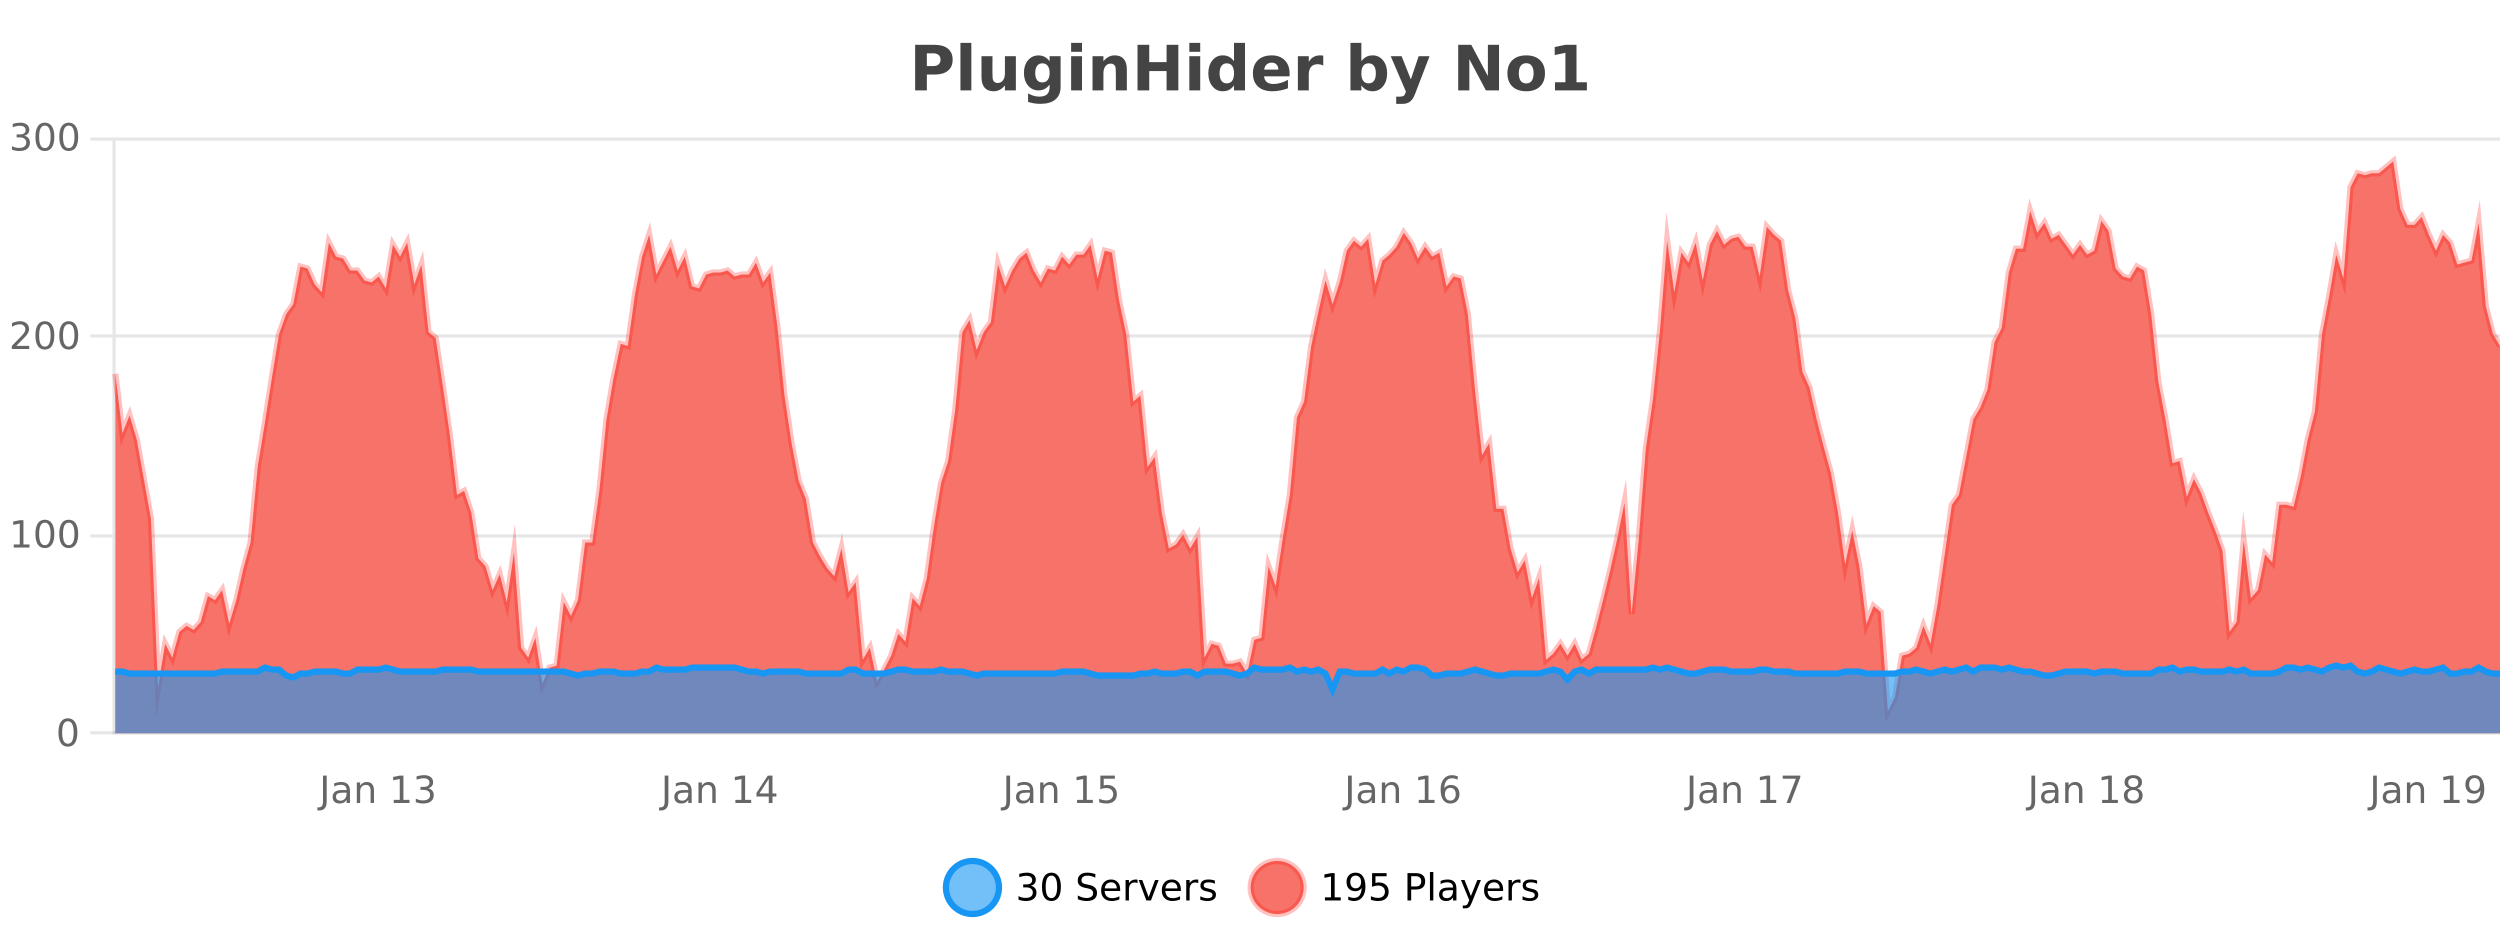 <?xml version="1.0" encoding="UTF-8"?>
<svg xmlns="http://www.w3.org/2000/svg" xmlns:xlink="http://www.w3.org/1999/xlink" width="800pt" height="300pt" viewBox="0 0 800 300" version="1.1">
<defs>
<clipPath id="clip1">
  <path d="M 274 263 L 348 263 L 348 300 L 274 300 Z M 274 263 "/>
</clipPath>
<clipPath id="clip2">
  <path d="M 371 263 L 446 263 L 446 300 L 371 300 Z M 371 263 "/>
</clipPath>
<clipPath id="clip3">
  <path d="M 36.906 51 L 800 51 L 800 234.602 L 36.906 234.602 Z M 36.906 51 "/>
</clipPath>
<clipPath id="clip4">
  <path d="M 35.906 43 L 800 43 L 800 235.602 L 35.906 235.602 Z M 35.906 43 "/>
</clipPath>
<clipPath id="clip5">
  <path d="M 36.906 213 L 800 213 L 800 234.602 L 36.906 234.602 Z M 36.906 213 "/>
</clipPath>
<clipPath id="clip6">
  <path d="M 35.906 184 L 800 184 L 800 235.602 L 35.906 235.602 Z M 35.906 184 "/>
</clipPath>
</defs>
<g id="surface223471">
<rect x="0" y="0" width="800" height="300" style="fill:rgb(100%,100%,100%);fill-opacity:1;stroke:none;"/>
<path style="fill:none;stroke-width:1;stroke-linecap:butt;stroke-linejoin:miter;stroke:rgb(0%,0%,0%);stroke-opacity:0.098;stroke-miterlimit:10;" d="M 37 234.5 L 800 234.5 "/>
<path style="fill:none;stroke-width:1;stroke-linecap:butt;stroke-linejoin:miter;stroke:rgb(0%,0%,0%);stroke-opacity:0.098;stroke-miterlimit:10;" d="M 28.906 234.5 L 36 234.5 "/>
<path style="fill:none;stroke-width:1;stroke-linecap:butt;stroke-linejoin:miter;stroke:rgb(0%,0%,0%);stroke-opacity:0.098;stroke-miterlimit:10;" d="M 37 171.5 L 800 171.5 "/>
<path style="fill:none;stroke-width:1;stroke-linecap:butt;stroke-linejoin:miter;stroke:rgb(0%,0%,0%);stroke-opacity:0.098;stroke-miterlimit:10;" d="M 28.906 171.5 L 36 171.5 "/>
<path style="fill:none;stroke-width:1;stroke-linecap:butt;stroke-linejoin:miter;stroke:rgb(0%,0%,0%);stroke-opacity:0.098;stroke-miterlimit:10;" d="M 37 107.5 L 800 107.5 "/>
<path style="fill:none;stroke-width:1;stroke-linecap:butt;stroke-linejoin:miter;stroke:rgb(0%,0%,0%);stroke-opacity:0.098;stroke-miterlimit:10;" d="M 28.906 107.5 L 36 107.5 "/>
<path style="fill:none;stroke-width:1;stroke-linecap:butt;stroke-linejoin:miter;stroke:rgb(0%,0%,0%);stroke-opacity:0.098;stroke-miterlimit:10;" d="M 37 44.5 L 800 44.5 "/>
<path style="fill:none;stroke-width:1;stroke-linecap:butt;stroke-linejoin:miter;stroke:rgb(0%,0%,0%);stroke-opacity:0.098;stroke-miterlimit:10;" d="M 28.906 44.5 L 36 44.5 "/>
<path style=" stroke:none;fill-rule:nonzero;fill:rgb(9.02%,58.824%,95.294%);fill-opacity:0.6;" d="M 319.672 284 C 319.672 288.688 315.871 292.484 311.188 292.484 C 306.5 292.484 302.699 288.688 302.699 284 C 302.699 279.312 306.5 275.516 311.188 275.516 C 315.871 275.516 319.672 279.312 319.672 284 Z M 319.672 284 "/>
<g clip-path="url(#clip1)" clip-rule="nonzero">
<path style="fill:none;stroke-width:2;stroke-linecap:butt;stroke-linejoin:miter;stroke:rgb(9.02%,58.824%,95.294%);stroke-opacity:1;stroke-miterlimit:10;" d="M 319.672 284 C 319.672 288.688 315.871 292.484 311.188 292.484 C 306.5 292.484 302.699 288.688 302.699 284 C 302.699 279.312 306.5 275.516 311.188 275.516 C 315.871 275.516 319.672 279.312 319.672 284 Z M 319.672 284 "/>
</g>
<path style=" stroke:none;fill-rule:nonzero;fill:rgb(0%,0%,0%);fill-opacity:1;" d="M 329.875 283.438 C 330.438 283.562 330.875 283.82 331.188 284.203 C 331.508 284.578 331.672 285.047 331.672 285.609 C 331.672 286.477 331.375 287.148 330.781 287.625 C 330.188 288.094 329.344 288.328 328.25 288.328 C 327.883 288.328 327.504 288.289 327.109 288.219 C 326.723 288.148 326.328 288.039 325.922 287.891 L 325.922 286.75 C 326.242 286.938 326.598 287.086 326.984 287.188 C 327.379 287.281 327.789 287.328 328.219 287.328 C 328.957 287.328 329.52 287.184 329.906 286.891 C 330.301 286.602 330.5 286.172 330.5 285.609 C 330.5 285.102 330.316 284.699 329.953 284.406 C 329.586 284.117 329.086 283.969 328.453 283.969 L 327.422 283.969 L 327.422 283 L 328.5 283 C 329.07 283 329.516 282.887 329.828 282.656 C 330.141 282.418 330.297 282.078 330.297 281.641 C 330.297 281.195 330.133 280.852 329.812 280.609 C 329.5 280.371 329.047 280.25 328.453 280.25 C 328.117 280.25 327.766 280.289 327.391 280.359 C 327.023 280.422 326.617 280.527 326.172 280.672 L 326.172 279.625 C 326.629 279.5 327.051 279.406 327.438 279.344 C 327.832 279.281 328.203 279.25 328.547 279.25 C 329.453 279.25 330.164 279.453 330.688 279.859 C 331.207 280.266 331.469 280.82 331.469 281.516 C 331.469 282.008 331.328 282.418 331.047 282.75 C 330.773 283.086 330.383 283.312 329.875 283.438 Z M 336.449 280.188 C 335.844 280.188 335.387 280.492 335.074 281.094 C 334.77 281.688 334.621 282.59 334.621 283.797 C 334.621 284.996 334.77 285.898 335.074 286.5 C 335.387 287.094 335.844 287.391 336.449 287.391 C 337.062 287.391 337.52 287.094 337.824 286.5 C 338.137 285.898 338.293 284.996 338.293 283.797 C 338.293 282.59 338.137 281.688 337.824 281.094 C 337.52 280.492 337.062 280.188 336.449 280.188 Z M 336.449 279.25 C 337.426 279.25 338.176 279.641 338.699 280.422 C 339.219 281.195 339.48 282.32 339.48 283.797 C 339.48 285.266 339.219 286.391 338.699 287.172 C 338.176 287.945 337.426 288.328 336.449 288.328 C 335.469 288.328 334.719 287.945 334.199 287.172 C 333.688 286.391 333.434 285.266 333.434 283.797 C 333.434 282.32 333.688 281.195 334.199 280.422 C 334.719 279.641 335.469 279.25 336.449 279.25 Z M 350.508 279.688 L 350.508 280.844 C 350.059 280.637 349.633 280.48 349.227 280.375 C 348.828 280.262 348.449 280.203 348.086 280.203 C 347.438 280.203 346.938 280.328 346.586 280.578 C 346.242 280.828 346.07 281.188 346.07 281.656 C 346.07 282.043 346.184 282.336 346.414 282.531 C 346.641 282.73 347.086 282.887 347.742 283 L 348.445 283.156 C 349.328 283.324 349.98 283.621 350.398 284.047 C 350.824 284.465 351.039 285.027 351.039 285.734 C 351.039 286.59 350.75 287.234 350.18 287.672 C 349.617 288.109 348.781 288.328 347.68 288.328 C 347.273 288.328 346.836 288.281 346.367 288.188 C 345.898 288.094 345.414 287.953 344.914 287.766 L 344.914 286.547 C 345.391 286.82 345.859 287.023 346.32 287.156 C 346.789 287.293 347.242 287.359 347.68 287.359 C 348.355 287.359 348.875 287.23 349.242 286.969 C 349.617 286.699 349.805 286.32 349.805 285.828 C 349.805 285.402 349.668 285.07 349.398 284.828 C 349.137 284.578 348.703 284.398 348.102 284.281 L 347.383 284.141 C 346.496 283.965 345.855 283.688 345.461 283.312 C 345.074 282.938 344.883 282.418 344.883 281.75 C 344.883 280.969 345.152 280.359 345.695 279.922 C 346.234 279.477 346.984 279.25 347.945 279.25 C 348.359 279.25 348.777 279.289 349.195 279.359 C 349.621 279.434 350.059 279.543 350.508 279.688 Z M 358.453 284.609 L 358.453 285.125 L 353.484 285.125 C 353.535 285.875 353.758 286.445 354.156 286.828 C 354.562 287.215 355.117 287.406 355.828 287.406 C 356.242 287.406 356.645 287.359 357.031 287.266 C 357.426 287.164 357.816 287.008 358.203 286.797 L 358.203 287.828 C 357.805 287.984 357.406 288.105 357 288.188 C 356.594 288.281 356.18 288.328 355.766 288.328 C 354.723 288.328 353.895 288.027 353.281 287.422 C 352.664 286.809 352.359 285.98 352.359 284.938 C 352.359 283.867 352.648 283.016 353.234 282.391 C 353.816 281.758 354.598 281.438 355.578 281.438 C 356.461 281.438 357.16 281.727 357.672 282.297 C 358.191 282.859 358.453 283.633 358.453 284.609 Z M 357.375 284.281 C 357.363 283.699 357.195 283.23 356.875 282.875 C 356.551 282.523 356.125 282.344 355.594 282.344 C 354.988 282.344 354.504 282.516 354.141 282.859 C 353.785 283.203 353.582 283.684 353.531 284.297 Z M 364.023 282.594 C 363.898 282.531 363.762 282.484 363.617 282.453 C 363.48 282.414 363.324 282.391 363.148 282.391 C 362.543 282.391 362.074 282.59 361.742 282.984 C 361.418 283.383 361.258 283.953 361.258 284.703 L 361.258 288.156 L 360.18 288.156 L 360.18 281.594 L 361.258 281.594 L 361.258 282.609 C 361.484 282.215 361.781 281.922 362.148 281.734 C 362.512 281.539 362.953 281.438 363.477 281.438 C 363.547 281.438 363.625 281.445 363.711 281.453 C 363.805 281.465 363.902 281.48 364.008 281.5 Z M 364.379 281.594 L 365.52 281.594 L 367.566 287.094 L 369.629 281.594 L 370.77 281.594 L 368.301 288.156 L 366.832 288.156 Z M 377.871 284.609 L 377.871 285.125 L 372.902 285.125 C 372.953 285.875 373.176 286.445 373.574 286.828 C 373.98 287.215 374.535 287.406 375.246 287.406 C 375.66 287.406 376.062 287.359 376.449 287.266 C 376.844 287.164 377.234 287.008 377.621 286.797 L 377.621 287.828 C 377.223 287.984 376.824 288.105 376.418 288.188 C 376.012 288.281 375.598 288.328 375.184 288.328 C 374.141 288.328 373.312 288.027 372.699 287.422 C 372.082 286.809 371.777 285.98 371.777 284.938 C 371.777 283.867 372.066 283.016 372.652 282.391 C 373.234 281.758 374.016 281.438 374.996 281.438 C 375.879 281.438 376.578 281.727 377.09 282.297 C 377.609 282.859 377.871 283.633 377.871 284.609 Z M 376.793 284.281 C 376.781 283.699 376.613 283.23 376.293 282.875 C 375.969 282.523 375.543 282.344 375.012 282.344 C 374.406 282.344 373.922 282.516 373.559 282.859 C 373.203 283.203 373 283.684 372.949 284.297 Z M 383.441 282.594 C 383.316 282.531 383.18 282.484 383.035 282.453 C 382.898 282.414 382.742 282.391 382.566 282.391 C 381.961 282.391 381.492 282.59 381.16 282.984 C 380.836 283.383 380.676 283.953 380.676 284.703 L 380.676 288.156 L 379.598 288.156 L 379.598 281.594 L 380.676 281.594 L 380.676 282.609 C 380.902 282.215 381.199 281.922 381.566 281.734 C 381.93 281.539 382.371 281.438 382.895 281.438 C 382.965 281.438 383.043 281.445 383.129 281.453 C 383.223 281.465 383.32 281.48 383.426 281.5 Z M 388.75 281.781 L 388.75 282.812 C 388.445 282.656 388.129 282.543 387.797 282.469 C 387.473 282.387 387.133 282.344 386.781 282.344 C 386.25 282.344 385.848 282.43 385.578 282.594 C 385.305 282.75 385.172 282.996 385.172 283.328 C 385.172 283.578 385.266 283.777 385.453 283.922 C 385.648 284.059 386.039 284.188 386.625 284.312 L 386.984 284.406 C 387.754 284.562 388.301 284.793 388.625 285.094 C 388.945 285.398 389.109 285.812 389.109 286.344 C 389.109 286.961 388.863 287.445 388.375 287.797 C 387.895 288.152 387.234 288.328 386.391 288.328 C 386.035 288.328 385.664 288.289 385.281 288.219 C 384.906 288.156 384.508 288.059 384.094 287.922 L 384.094 286.797 C 384.488 287.008 384.879 287.164 385.266 287.266 C 385.648 287.371 386.035 287.422 386.422 287.422 C 386.922 287.422 387.305 287.34 387.578 287.172 C 387.859 286.996 388 286.746 388 286.422 C 388 286.133 387.898 285.906 387.703 285.75 C 387.504 285.594 387.07 285.445 386.406 285.297 L 386.031 285.219 C 385.363 285.074 384.879 284.855 384.578 284.562 C 384.285 284.273 384.141 283.875 384.141 283.375 C 384.141 282.75 384.359 282.273 384.797 281.938 C 385.234 281.605 385.852 281.438 386.656 281.438 C 387.051 281.438 387.426 281.469 387.781 281.531 C 388.133 281.586 388.457 281.668 388.75 281.781 Z M 321.188 277.016 "/>
<path style=" stroke:none;fill-rule:nonzero;fill:rgb(96.863%,44.706%,40.784%);fill-opacity:1;" d="M 417.172 284 C 417.172 288.688 413.375 292.484 408.688 292.484 C 404 292.484 400.203 288.688 400.203 284 C 400.203 279.312 404 275.516 408.688 275.516 C 413.375 275.516 417.172 279.312 417.172 284 Z M 417.172 284 "/>
<g clip-path="url(#clip2)" clip-rule="nonzero">
<path style="fill:none;stroke-width:2;stroke-linecap:butt;stroke-linejoin:miter;stroke:rgb(100%,4.706%,0%);stroke-opacity:0.247;stroke-miterlimit:10;" d="M 417.172 284 C 417.172 288.688 413.375 292.484 408.688 292.484 C 404 292.484 400.203 288.688 400.203 284 C 400.203 279.312 404 275.516 408.688 275.516 C 413.375 275.516 417.172 279.312 417.172 284 Z M 417.172 284 "/>
</g>
<path style=" stroke:none;fill-rule:nonzero;fill:rgb(0%,0%,0%);fill-opacity:1;" d="M 423.984 287.156 L 425.922 287.156 L 425.922 280.484 L 423.812 280.906 L 423.812 279.828 L 425.906 279.406 L 427.094 279.406 L 427.094 287.156 L 429.031 287.156 L 429.031 288.156 L 423.984 288.156 Z M 431.449 287.969 L 431.449 286.891 C 431.75 287.039 432.051 287.148 432.355 287.219 C 432.656 287.293 432.957 287.328 433.262 287.328 C 434.043 287.328 434.637 287.07 435.043 286.547 C 435.457 286.016 435.691 285.215 435.746 284.141 C 435.527 284.484 435.238 284.746 434.887 284.922 C 434.543 285.102 434.156 285.188 433.73 285.188 C 432.855 285.188 432.16 284.93 431.652 284.406 C 431.141 283.875 430.887 283.148 430.887 282.219 C 430.887 281.324 431.152 280.605 431.684 280.062 C 432.215 279.523 432.922 279.25 433.809 279.25 C 434.816 279.25 435.59 279.641 436.121 280.422 C 436.66 281.195 436.934 282.32 436.934 283.797 C 436.934 285.172 436.605 286.273 435.949 287.094 C 435.293 287.918 434.41 288.328 433.309 288.328 C 433.004 288.328 432.703 288.297 432.402 288.234 C 432.098 288.18 431.781 288.094 431.449 287.969 Z M 433.809 284.266 C 434.34 284.266 434.762 284.086 435.074 283.719 C 435.387 283.355 435.543 282.855 435.543 282.219 C 435.543 281.594 435.387 281.102 435.074 280.734 C 434.762 280.371 434.34 280.188 433.809 280.188 C 433.277 280.188 432.855 280.371 432.543 280.734 C 432.238 281.102 432.09 281.594 432.09 282.219 C 432.09 282.855 432.238 283.355 432.543 283.719 C 432.855 284.086 433.277 284.266 433.809 284.266 Z M 439.07 279.406 L 443.711 279.406 L 443.711 280.406 L 440.148 280.406 L 440.148 282.547 C 440.324 282.484 440.496 282.445 440.664 282.422 C 440.84 282.391 441.012 282.375 441.18 282.375 C 442.156 282.375 442.934 282.648 443.508 283.188 C 444.078 283.719 444.367 284.438 444.367 285.344 C 444.367 286.293 444.07 287.027 443.477 287.547 C 442.891 288.07 442.07 288.328 441.008 288.328 C 440.633 288.328 440.25 288.297 439.867 288.234 C 439.492 288.172 439.102 288.078 438.695 287.953 L 438.695 286.766 C 439.047 286.953 439.414 287.094 439.789 287.188 C 440.164 287.281 440.559 287.328 440.977 287.328 C 441.652 287.328 442.188 287.152 442.586 286.797 C 442.98 286.445 443.18 285.961 443.18 285.344 C 443.18 284.742 442.98 284.262 442.586 283.906 C 442.188 283.555 441.652 283.375 440.977 283.375 C 440.664 283.375 440.344 283.414 440.023 283.484 C 439.711 283.547 439.391 283.652 439.07 283.797 Z M 451.578 280.375 L 451.578 283.672 L 453.062 283.672 C 453.613 283.672 454.039 283.531 454.344 283.25 C 454.645 282.961 454.797 282.547 454.797 282.016 C 454.797 281.496 454.645 281.094 454.344 280.812 C 454.039 280.523 453.613 280.375 453.062 280.375 Z M 450.391 279.406 L 453.062 279.406 C 454.051 279.406 454.797 279.633 455.297 280.078 C 455.797 280.516 456.047 281.164 456.047 282.016 C 456.047 282.883 455.797 283.539 455.297 283.984 C 454.797 284.422 454.051 284.641 453.062 284.641 L 451.578 284.641 L 451.578 288.156 L 450.391 288.156 Z M 457.582 279.031 L 458.66 279.031 L 458.66 288.156 L 457.582 288.156 Z M 463.898 284.859 C 463.031 284.859 462.43 284.961 462.086 285.156 C 461.75 285.355 461.586 285.695 461.586 286.172 C 461.586 286.559 461.711 286.867 461.961 287.094 C 462.219 287.312 462.562 287.422 462.992 287.422 C 463.594 287.422 464.074 287.215 464.43 286.797 C 464.793 286.371 464.977 285.805 464.977 285.094 L 464.977 284.859 Z M 466.055 284.406 L 466.055 288.156 L 464.977 288.156 L 464.977 287.156 C 464.727 287.555 464.418 287.852 464.055 288.047 C 463.688 288.234 463.242 288.328 462.711 288.328 C 462.031 288.328 461.496 288.141 461.102 287.766 C 460.703 287.383 460.508 286.875 460.508 286.25 C 460.508 285.512 460.75 284.953 461.242 284.578 C 461.742 284.203 462.48 284.016 463.461 284.016 L 464.977 284.016 L 464.977 283.906 C 464.977 283.406 464.809 283.023 464.477 282.75 C 464.152 282.48 463.699 282.344 463.117 282.344 C 462.742 282.344 462.371 282.391 462.008 282.484 C 461.652 282.578 461.312 282.715 460.992 282.891 L 460.992 281.891 C 461.387 281.734 461.766 281.621 462.133 281.547 C 462.508 281.477 462.871 281.438 463.227 281.438 C 464.172 281.438 464.883 281.684 465.352 282.172 C 465.82 282.664 466.055 283.406 466.055 284.406 Z M 471.004 288.766 C 470.699 289.547 470.402 290.055 470.113 290.297 C 469.82 290.535 469.434 290.656 468.957 290.656 L 468.098 290.656 L 468.098 289.75 L 468.723 289.75 C 469.023 289.75 469.254 289.676 469.41 289.531 C 469.574 289.395 469.758 289.066 469.957 288.547 L 470.16 288.047 L 467.504 281.594 L 468.645 281.594 L 470.691 286.719 L 472.754 281.594 L 473.895 281.594 Z M 480.996 284.609 L 480.996 285.125 L 476.027 285.125 C 476.078 285.875 476.301 286.445 476.699 286.828 C 477.105 287.215 477.66 287.406 478.371 287.406 C 478.785 287.406 479.188 287.359 479.574 287.266 C 479.969 287.164 480.359 287.008 480.746 286.797 L 480.746 287.828 C 480.348 287.984 479.949 288.105 479.543 288.188 C 479.137 288.281 478.723 288.328 478.309 288.328 C 477.266 288.328 476.438 288.027 475.824 287.422 C 475.207 286.809 474.902 285.98 474.902 284.938 C 474.902 283.867 475.191 283.016 475.777 282.391 C 476.359 281.758 477.141 281.438 478.121 281.438 C 479.004 281.438 479.703 281.727 480.215 282.297 C 480.734 282.859 480.996 283.633 480.996 284.609 Z M 479.918 284.281 C 479.906 283.699 479.738 283.23 479.418 282.875 C 479.094 282.523 478.668 282.344 478.137 282.344 C 477.531 282.344 477.047 282.516 476.684 282.859 C 476.328 283.203 476.125 283.684 476.074 284.297 Z M 486.566 282.594 C 486.441 282.531 486.305 282.484 486.16 282.453 C 486.023 282.414 485.867 282.391 485.691 282.391 C 485.086 282.391 484.617 282.59 484.285 282.984 C 483.961 283.383 483.801 283.953 483.801 284.703 L 483.801 288.156 L 482.723 288.156 L 482.723 281.594 L 483.801 281.594 L 483.801 282.609 C 484.027 282.215 484.324 281.922 484.691 281.734 C 485.055 281.539 485.496 281.438 486.02 281.438 C 486.09 281.438 486.168 281.445 486.254 281.453 C 486.348 281.465 486.445 281.48 486.551 281.5 Z M 491.875 281.781 L 491.875 282.812 C 491.57 282.656 491.254 282.543 490.922 282.469 C 490.598 282.387 490.258 282.344 489.906 282.344 C 489.375 282.344 488.973 282.43 488.703 282.594 C 488.43 282.75 488.297 282.996 488.297 283.328 C 488.297 283.578 488.391 283.777 488.578 283.922 C 488.773 284.059 489.164 284.188 489.75 284.312 L 490.109 284.406 C 490.879 284.562 491.426 284.793 491.75 285.094 C 492.07 285.398 492.234 285.812 492.234 286.344 C 492.234 286.961 491.988 287.445 491.5 287.797 C 491.02 288.152 490.359 288.328 489.516 288.328 C 489.16 288.328 488.789 288.289 488.406 288.219 C 488.031 288.156 487.633 288.059 487.219 287.922 L 487.219 286.797 C 487.613 287.008 488.004 287.164 488.391 287.266 C 488.773 287.371 489.16 287.422 489.547 287.422 C 490.047 287.422 490.43 287.34 490.703 287.172 C 490.984 286.996 491.125 286.746 491.125 286.422 C 491.125 286.133 491.023 285.906 490.828 285.75 C 490.629 285.594 490.195 285.445 489.531 285.297 L 489.156 285.219 C 488.488 285.074 488.004 284.855 487.703 284.562 C 487.41 284.273 487.266 283.875 487.266 283.375 C 487.266 282.75 487.484 282.273 487.922 281.938 C 488.359 281.605 488.977 281.438 489.781 281.438 C 490.176 281.438 490.551 281.469 490.906 281.531 C 491.258 281.586 491.582 281.668 491.875 281.781 Z M 418.688 277.016 "/>
<path style=" stroke:none;fill-rule:nonzero;fill:rgb(26.667%,26.667%,26.667%);fill-opacity:1;" d="M 292.844 14.344 L 299.078 14.344 C 300.93 14.344 302.352 14.758 303.344 15.578 C 304.344 16.402 304.844 17.574 304.844 19.094 C 304.844 20.625 304.344 21.805 303.344 22.625 C 302.352 23.449 300.93 23.859 299.078 23.859 L 296.594 23.859 L 296.594 28.922 L 292.844 28.922 Z M 296.594 17.062 L 296.594 21.141 L 298.672 21.141 C 299.398 21.141 299.961 20.965 300.359 20.609 C 300.766 20.258 300.969 19.75 300.969 19.094 C 300.969 18.449 300.766 17.949 300.359 17.594 C 299.961 17.242 299.398 17.062 298.672 17.062 Z M 307.344 13.719 L 310.828 13.719 L 310.828 28.922 L 307.344 28.922 Z M 314.078 24.656 L 314.078 17.984 L 317.594 17.984 L 317.594 19.078 C 317.594 19.672 317.586 20.418 317.578 21.312 C 317.578 22.211 317.578 22.805 317.578 23.094 C 317.578 23.98 317.598 24.617 317.641 25 C 317.691 25.387 317.77 25.668 317.875 25.844 C 318.02 26.074 318.207 26.25 318.438 26.375 C 318.664 26.5 318.93 26.562 319.234 26.562 C 319.961 26.562 320.535 26.281 320.953 25.719 C 321.367 25.156 321.578 24.383 321.578 23.391 L 321.578 17.984 L 325.078 17.984 L 325.078 28.922 L 321.578 28.922 L 321.578 27.344 C 321.047 27.98 320.484 28.449 319.891 28.75 C 319.305 29.051 318.66 29.203 317.953 29.203 C 316.691 29.203 315.727 28.82 315.062 28.047 C 314.406 27.266 314.078 26.137 314.078 24.656 Z M 335.875 27.062 C 335.395 27.699 334.863 28.168 334.281 28.469 C 333.695 28.773 333.023 28.922 332.266 28.922 C 330.93 28.922 329.828 28.398 328.953 27.344 C 328.086 26.293 327.656 24.953 327.656 23.328 C 327.656 21.695 328.086 20.355 328.953 19.312 C 329.828 18.262 330.93 17.734 332.266 17.734 C 333.023 17.734 333.695 17.887 334.281 18.188 C 334.863 18.492 335.395 18.965 335.875 19.609 L 335.875 17.984 L 339.391 17.984 L 339.391 27.812 C 339.391 29.57 338.832 30.914 337.719 31.844 C 336.613 32.77 335.004 33.234 332.891 33.234 C 332.211 33.234 331.551 33.18 330.906 33.078 C 330.27 32.973 329.629 32.816 328.984 32.609 L 328.984 29.875 C 329.598 30.227 330.195 30.488 330.781 30.656 C 331.363 30.832 331.953 30.922 332.547 30.922 C 333.691 30.922 334.531 30.672 335.062 30.172 C 335.602 29.672 335.875 28.887 335.875 27.812 Z M 333.562 20.266 C 332.844 20.266 332.281 20.531 331.875 21.062 C 331.469 21.594 331.266 22.352 331.266 23.328 C 331.266 24.328 331.457 25.09 331.844 25.609 C 332.238 26.121 332.812 26.375 333.562 26.375 C 334.289 26.375 334.859 26.109 335.266 25.578 C 335.672 25.047 335.875 24.297 335.875 23.328 C 335.875 22.352 335.672 21.594 335.266 21.062 C 334.859 20.531 334.289 20.266 333.562 20.266 Z M 342.758 17.984 L 346.242 17.984 L 346.242 28.922 L 342.758 28.922 Z M 342.758 13.719 L 346.242 13.719 L 346.242 16.578 L 342.758 16.578 Z M 360.594 22.266 L 360.594 28.922 L 357.078 28.922 L 357.078 23.828 C 357.078 22.883 357.055 22.23 357.016 21.875 C 356.973 21.512 356.898 21.246 356.797 21.078 C 356.66 20.852 356.473 20.672 356.234 20.547 C 356.004 20.422 355.738 20.359 355.438 20.359 C 354.707 20.359 354.133 20.641 353.719 21.203 C 353.301 21.766 353.094 22.547 353.094 23.547 L 353.094 28.922 L 349.609 28.922 L 349.609 17.984 L 353.094 17.984 L 353.094 19.578 C 353.625 18.945 354.188 18.477 354.781 18.172 C 355.375 17.871 356.023 17.719 356.734 17.719 C 358.004 17.719 358.961 18.109 359.609 18.891 C 360.266 19.664 360.594 20.789 360.594 22.266 Z M 364.008 14.344 L 367.758 14.344 L 367.758 19.891 L 373.305 19.891 L 373.305 14.344 L 377.07 14.344 L 377.07 28.922 L 373.305 28.922 L 373.305 22.734 L 367.758 22.734 L 367.758 28.922 L 364.008 28.922 Z M 380.586 17.984 L 384.07 17.984 L 384.07 28.922 L 380.586 28.922 Z M 380.586 13.719 L 384.07 13.719 L 384.07 16.578 L 380.586 16.578 Z M 394.883 19.578 L 394.883 13.719 L 398.398 13.719 L 398.398 28.922 L 394.883 28.922 L 394.883 27.344 C 394.402 27.992 393.871 28.465 393.289 28.766 C 392.703 29.055 392.031 29.203 391.273 29.203 C 389.93 29.203 388.824 28.668 387.961 27.594 C 387.094 26.523 386.664 25.148 386.664 23.469 C 386.664 21.781 387.094 20.402 387.961 19.328 C 388.824 18.258 389.93 17.719 391.273 17.719 C 392.031 17.719 392.703 17.871 393.289 18.172 C 393.871 18.477 394.402 18.945 394.883 19.578 Z M 392.57 26.672 C 393.32 26.672 393.891 26.402 394.289 25.859 C 394.684 25.309 394.883 24.512 394.883 23.469 C 394.883 22.43 394.684 21.637 394.289 21.094 C 393.891 20.543 393.32 20.266 392.57 20.266 C 391.828 20.266 391.262 20.543 390.867 21.094 C 390.469 21.637 390.273 22.43 390.273 23.469 C 390.273 24.512 390.469 25.309 390.867 25.859 C 391.262 26.402 391.828 26.672 392.57 26.672 Z M 412.664 23.422 L 412.664 24.422 L 404.492 24.422 C 404.574 25.246 404.871 25.859 405.383 26.266 C 405.891 26.672 406.602 26.875 407.508 26.875 C 408.246 26.875 409 26.766 409.773 26.547 C 410.543 26.328 411.336 26 412.148 25.562 L 412.148 28.25 C 411.324 28.562 410.496 28.797 409.664 28.953 C 408.84 29.117 408.016 29.203 407.195 29.203 C 405.215 29.203 403.672 28.703 402.57 27.703 C 401.477 26.695 400.93 25.281 400.93 23.469 C 400.93 21.68 401.465 20.273 402.539 19.25 C 403.621 18.23 405.105 17.719 406.992 17.719 C 408.711 17.719 410.086 18.242 411.117 19.281 C 412.148 20.312 412.664 21.695 412.664 23.422 Z M 409.07 22.266 C 409.07 21.602 408.875 21.062 408.492 20.656 C 408.105 20.25 407.602 20.047 406.977 20.047 C 406.297 20.047 405.746 20.242 405.32 20.625 C 404.902 21 404.641 21.547 404.539 22.266 Z M 423.449 20.969 C 423.137 20.824 422.828 20.719 422.527 20.656 C 422.223 20.586 421.922 20.547 421.621 20.547 C 420.715 20.547 420.016 20.836 419.527 21.406 C 419.047 21.98 418.809 22.805 418.809 23.875 L 418.809 28.922 L 415.324 28.922 L 415.324 17.984 L 418.809 17.984 L 418.809 19.781 C 419.254 19.062 419.77 18.543 420.355 18.219 C 420.938 17.887 421.637 17.719 422.449 17.719 C 422.574 17.719 422.703 17.727 422.84 17.734 C 422.973 17.746 423.172 17.766 423.434 17.797 Z M 437.961 26.672 C 438.711 26.672 439.281 26.402 439.68 25.859 C 440.074 25.309 440.273 24.512 440.273 23.469 C 440.273 22.43 440.074 21.637 439.68 21.094 C 439.281 20.543 438.711 20.266 437.961 20.266 C 437.211 20.266 436.633 20.543 436.227 21.094 C 435.828 21.637 435.633 22.43 435.633 23.469 C 435.633 24.5 435.828 25.293 436.227 25.844 C 436.633 26.398 437.211 26.672 437.961 26.672 Z M 435.633 19.578 C 436.121 18.945 436.656 18.477 437.242 18.172 C 437.824 17.871 438.496 17.719 439.258 17.719 C 440.609 17.719 441.719 18.258 442.586 19.328 C 443.449 20.402 443.883 21.781 443.883 23.469 C 443.883 25.148 443.449 26.523 442.586 27.594 C 441.719 28.668 440.609 29.203 439.258 29.203 C 438.496 29.203 437.824 29.051 437.242 28.75 C 436.656 28.449 436.121 27.98 435.633 27.344 L 435.633 28.922 L 432.148 28.922 L 432.148 13.719 L 435.633 13.719 Z M 445.031 17.984 L 448.516 17.984 L 451.469 25.406 L 453.969 17.984 L 457.453 17.984 L 452.859 29.953 C 452.398 31.172 451.859 32.02 451.234 32.5 C 450.617 32.988 449.812 33.234 448.812 33.234 L 446.781 33.234 L 446.781 30.938 L 447.875 30.938 C 448.469 30.938 448.898 30.844 449.172 30.656 C 449.441 30.469 449.648 30.129 449.797 29.641 L 449.906 29.344 Z M 466.625 14.344 L 470.812 14.344 L 476.125 24.344 L 476.125 14.344 L 479.688 14.344 L 479.688 28.922 L 475.484 28.922 L 470.188 18.922 L 470.188 28.922 L 466.625 28.922 Z M 488.406 20.219 C 487.625 20.219 487.031 20.5 486.625 21.062 C 486.219 21.617 486.016 22.418 486.016 23.469 C 486.016 24.512 486.219 25.312 486.625 25.875 C 487.031 26.43 487.625 26.703 488.406 26.703 C 489.164 26.703 489.742 26.43 490.141 25.875 C 490.547 25.312 490.75 24.512 490.75 23.469 C 490.75 22.418 490.547 21.617 490.141 21.062 C 489.742 20.5 489.164 20.219 488.406 20.219 Z M 488.406 17.719 C 490.281 17.719 491.742 18.23 492.797 19.25 C 493.859 20.262 494.391 21.668 494.391 23.469 C 494.391 25.262 493.859 26.668 492.797 27.688 C 491.742 28.699 490.281 29.203 488.406 29.203 C 486.508 29.203 485.031 28.699 483.969 27.688 C 482.906 26.668 482.375 25.262 482.375 23.469 C 482.375 21.668 482.906 20.262 483.969 19.25 C 485.031 18.23 486.508 17.719 488.406 17.719 Z M 497.602 26.328 L 500.93 26.328 L 500.93 16.906 L 497.508 17.609 L 497.508 15.047 L 500.898 14.344 L 504.477 14.344 L 504.477 26.328 L 507.805 26.328 L 507.805 28.922 L 497.602 28.922 Z M 291 10.359 "/>
<path style="fill:none;stroke-width:1;stroke-linecap:butt;stroke-linejoin:miter;stroke:rgb(0%,0%,0%);stroke-opacity:0.098;stroke-miterlimit:10;" d="M 36 234.5 L 801 234.5 "/>
<path style=" stroke:none;fill-rule:nonzero;fill:rgb(40%,40%,40%);fill-opacity:1;" d="M 103.359 248.203 L 104.547 248.203 L 104.547 256.344 C 104.547 257.395 104.344 258.16 103.938 258.641 C 103.539 259.117 102.898 259.359 102.016 259.359 L 101.562 259.359 L 101.562 258.359 L 101.938 258.359 C 102.457 258.359 102.82 258.211 103.031 257.922 C 103.25 257.629 103.359 257.102 103.359 256.344 Z M 109.836 253.656 C 108.969 253.656 108.367 253.758 108.023 253.953 C 107.688 254.152 107.523 254.492 107.523 254.969 C 107.523 255.355 107.648 255.664 107.898 255.891 C 108.156 256.109 108.5 256.219 108.93 256.219 C 109.531 256.219 110.012 256.012 110.367 255.594 C 110.73 255.168 110.914 254.602 110.914 253.891 L 110.914 253.656 Z M 111.992 253.203 L 111.992 256.953 L 110.914 256.953 L 110.914 255.953 C 110.664 256.352 110.355 256.648 109.992 256.844 C 109.625 257.031 109.18 257.125 108.648 257.125 C 107.969 257.125 107.434 256.938 107.039 256.562 C 106.641 256.18 106.445 255.672 106.445 255.047 C 106.445 254.309 106.688 253.75 107.18 253.375 C 107.68 253 108.418 252.812 109.398 252.812 L 110.914 252.812 L 110.914 252.703 C 110.914 252.203 110.746 251.82 110.414 251.547 C 110.09 251.277 109.637 251.141 109.055 251.141 C 108.68 251.141 108.309 251.188 107.945 251.281 C 107.59 251.375 107.25 251.512 106.93 251.688 L 106.93 250.688 C 107.324 250.531 107.703 250.418 108.07 250.344 C 108.445 250.273 108.809 250.234 109.164 250.234 C 110.109 250.234 110.82 250.48 111.289 250.969 C 111.758 251.461 111.992 252.203 111.992 253.203 Z M 119.672 252.984 L 119.672 256.953 L 118.594 256.953 L 118.594 253.031 C 118.594 252.406 118.469 251.945 118.219 251.641 C 117.977 251.328 117.617 251.172 117.141 251.172 C 116.555 251.172 116.094 251.359 115.75 251.734 C 115.414 252.102 115.25 252.605 115.25 253.25 L 115.25 256.953 L 114.172 256.953 L 114.172 250.391 L 115.25 250.391 L 115.25 251.406 C 115.508 251.012 115.812 250.719 116.156 250.531 C 116.508 250.336 116.914 250.234 117.375 250.234 C 118.125 250.234 118.691 250.469 119.078 250.938 C 119.473 251.398 119.672 252.078 119.672 252.984 Z M 125.984 255.953 L 127.922 255.953 L 127.922 249.281 L 125.812 249.703 L 125.812 248.625 L 127.906 248.203 L 129.094 248.203 L 129.094 255.953 L 131.031 255.953 L 131.031 256.953 L 125.984 256.953 Z M 137.008 252.234 C 137.57 252.359 138.008 252.617 138.32 253 C 138.641 253.375 138.805 253.844 138.805 254.406 C 138.805 255.273 138.508 255.945 137.914 256.422 C 137.32 256.891 136.477 257.125 135.383 257.125 C 135.016 257.125 134.637 257.086 134.242 257.016 C 133.855 256.945 133.461 256.836 133.055 256.688 L 133.055 255.547 C 133.375 255.734 133.73 255.883 134.117 255.984 C 134.512 256.078 134.922 256.125 135.352 256.125 C 136.09 256.125 136.652 255.98 137.039 255.688 C 137.434 255.398 137.633 254.969 137.633 254.406 C 137.633 253.898 137.449 253.496 137.086 253.203 C 136.719 252.914 136.219 252.766 135.586 252.766 L 134.555 252.766 L 134.555 251.797 L 135.633 251.797 C 136.203 251.797 136.648 251.684 136.961 251.453 C 137.273 251.215 137.43 250.875 137.43 250.438 C 137.43 249.992 137.266 249.648 136.945 249.406 C 136.633 249.168 136.18 249.047 135.586 249.047 C 135.25 249.047 134.898 249.086 134.523 249.156 C 134.156 249.219 133.75 249.324 133.305 249.469 L 133.305 248.422 C 133.762 248.297 134.184 248.203 134.57 248.141 C 134.965 248.078 135.336 248.047 135.68 248.047 C 136.586 248.047 137.297 248.25 137.82 248.656 C 138.34 249.062 138.602 249.617 138.602 250.312 C 138.602 250.805 138.461 251.215 138.18 251.547 C 137.906 251.883 137.516 252.109 137.008 252.234 Z M 102.188 245.816 "/>
<path style=" stroke:none;fill-rule:nonzero;fill:rgb(40%,40%,40%);fill-opacity:1;" d="M 212.699 248.203 L 213.887 248.203 L 213.887 256.344 C 213.887 257.395 213.684 258.16 213.277 258.641 C 212.879 259.117 212.238 259.359 211.355 259.359 L 210.902 259.359 L 210.902 258.359 L 211.277 258.359 C 211.797 258.359 212.16 258.211 212.371 257.922 C 212.59 257.629 212.699 257.102 212.699 256.344 Z M 219.176 253.656 C 218.309 253.656 217.707 253.758 217.363 253.953 C 217.027 254.152 216.863 254.492 216.863 254.969 C 216.863 255.355 216.988 255.664 217.238 255.891 C 217.496 256.109 217.84 256.219 218.27 256.219 C 218.871 256.219 219.352 256.012 219.707 255.594 C 220.07 255.168 220.254 254.602 220.254 253.891 L 220.254 253.656 Z M 221.332 253.203 L 221.332 256.953 L 220.254 256.953 L 220.254 255.953 C 220.004 256.352 219.695 256.648 219.332 256.844 C 218.965 257.031 218.52 257.125 217.988 257.125 C 217.309 257.125 216.773 256.938 216.379 256.562 C 215.98 256.18 215.785 255.672 215.785 255.047 C 215.785 254.309 216.027 253.75 216.52 253.375 C 217.02 253 217.758 252.812 218.738 252.812 L 220.254 252.812 L 220.254 252.703 C 220.254 252.203 220.086 251.82 219.754 251.547 C 219.43 251.277 218.977 251.141 218.395 251.141 C 218.02 251.141 217.648 251.188 217.285 251.281 C 216.93 251.375 216.59 251.512 216.27 251.688 L 216.27 250.688 C 216.664 250.531 217.043 250.418 217.41 250.344 C 217.785 250.273 218.148 250.234 218.504 250.234 C 219.449 250.234 220.16 250.48 220.629 250.969 C 221.098 251.461 221.332 252.203 221.332 253.203 Z M 229.016 252.984 L 229.016 256.953 L 227.938 256.953 L 227.938 253.031 C 227.938 252.406 227.812 251.945 227.562 251.641 C 227.32 251.328 226.961 251.172 226.484 251.172 C 225.898 251.172 225.438 251.359 225.094 251.734 C 224.758 252.102 224.594 252.605 224.594 253.25 L 224.594 256.953 L 223.516 256.953 L 223.516 250.391 L 224.594 250.391 L 224.594 251.406 C 224.852 251.012 225.156 250.719 225.5 250.531 C 225.852 250.336 226.258 250.234 226.719 250.234 C 227.469 250.234 228.035 250.469 228.422 250.938 C 228.816 251.398 229.016 252.078 229.016 252.984 Z M 235.324 255.953 L 237.262 255.953 L 237.262 249.281 L 235.152 249.703 L 235.152 248.625 L 237.246 248.203 L 238.434 248.203 L 238.434 255.953 L 240.371 255.953 L 240.371 256.953 L 235.324 256.953 Z M 246.008 249.234 L 243.023 253.906 L 246.008 253.906 Z M 245.695 248.203 L 247.195 248.203 L 247.195 253.906 L 248.445 253.906 L 248.445 254.891 L 247.195 254.891 L 247.195 256.953 L 246.008 256.953 L 246.008 254.891 L 242.07 254.891 L 242.07 253.75 Z M 211.527 245.816 "/>
<path style=" stroke:none;fill-rule:nonzero;fill:rgb(40%,40%,40%);fill-opacity:1;" d="M 322.035 248.203 L 323.223 248.203 L 323.223 256.344 C 323.223 257.395 323.02 258.16 322.613 258.641 C 322.215 259.117 321.574 259.359 320.691 259.359 L 320.238 259.359 L 320.238 258.359 L 320.613 258.359 C 321.133 258.359 321.496 258.211 321.707 257.922 C 321.926 257.629 322.035 257.102 322.035 256.344 Z M 328.512 253.656 C 327.645 253.656 327.043 253.758 326.699 253.953 C 326.363 254.152 326.199 254.492 326.199 254.969 C 326.199 255.355 326.324 255.664 326.574 255.891 C 326.832 256.109 327.176 256.219 327.605 256.219 C 328.207 256.219 328.688 256.012 329.043 255.594 C 329.406 255.168 329.59 254.602 329.59 253.891 L 329.59 253.656 Z M 330.668 253.203 L 330.668 256.953 L 329.59 256.953 L 329.59 255.953 C 329.34 256.352 329.031 256.648 328.668 256.844 C 328.301 257.031 327.855 257.125 327.324 257.125 C 326.645 257.125 326.109 256.938 325.715 256.562 C 325.316 256.18 325.121 255.672 325.121 255.047 C 325.121 254.309 325.363 253.75 325.855 253.375 C 326.355 253 327.094 252.812 328.074 252.812 L 329.59 252.812 L 329.59 252.703 C 329.59 252.203 329.422 251.82 329.09 251.547 C 328.766 251.277 328.312 251.141 327.73 251.141 C 327.355 251.141 326.984 251.188 326.621 251.281 C 326.266 251.375 325.926 251.512 325.605 251.688 L 325.605 250.688 C 326 250.531 326.379 250.418 326.746 250.344 C 327.121 250.273 327.484 250.234 327.84 250.234 C 328.785 250.234 329.496 250.48 329.965 250.969 C 330.434 251.461 330.668 252.203 330.668 253.203 Z M 338.352 252.984 L 338.352 256.953 L 337.273 256.953 L 337.273 253.031 C 337.273 252.406 337.148 251.945 336.898 251.641 C 336.656 251.328 336.297 251.172 335.82 251.172 C 335.234 251.172 334.773 251.359 334.43 251.734 C 334.094 252.102 333.93 252.605 333.93 253.25 L 333.93 256.953 L 332.852 256.953 L 332.852 250.391 L 333.93 250.391 L 333.93 251.406 C 334.188 251.012 334.492 250.719 334.836 250.531 C 335.188 250.336 335.594 250.234 336.055 250.234 C 336.805 250.234 337.371 250.469 337.758 250.938 C 338.152 251.398 338.352 252.078 338.352 252.984 Z M 344.66 255.953 L 346.598 255.953 L 346.598 249.281 L 344.488 249.703 L 344.488 248.625 L 346.582 248.203 L 347.77 248.203 L 347.77 255.953 L 349.707 255.953 L 349.707 256.953 L 344.66 256.953 Z M 352.109 248.203 L 356.75 248.203 L 356.75 249.203 L 353.188 249.203 L 353.188 251.344 C 353.363 251.281 353.535 251.242 353.703 251.219 C 353.879 251.188 354.051 251.172 354.219 251.172 C 355.195 251.172 355.973 251.445 356.547 251.984 C 357.117 252.516 357.406 253.234 357.406 254.141 C 357.406 255.09 357.109 255.824 356.516 256.344 C 355.93 256.867 355.109 257.125 354.047 257.125 C 353.672 257.125 353.289 257.094 352.906 257.031 C 352.531 256.969 352.141 256.875 351.734 256.75 L 351.734 255.562 C 352.086 255.75 352.453 255.891 352.828 255.984 C 353.203 256.078 353.598 256.125 354.016 256.125 C 354.691 256.125 355.227 255.949 355.625 255.594 C 356.02 255.242 356.219 254.758 356.219 254.141 C 356.219 253.539 356.02 253.059 355.625 252.703 C 355.227 252.352 354.691 252.172 354.016 252.172 C 353.703 252.172 353.383 252.211 353.062 252.281 C 352.75 252.344 352.43 252.449 352.109 252.594 Z M 320.863 245.816 "/>
<path style=" stroke:none;fill-rule:nonzero;fill:rgb(40%,40%,40%);fill-opacity:1;" d="M 431.375 248.203 L 432.562 248.203 L 432.562 256.344 C 432.562 257.395 432.359 258.16 431.953 258.641 C 431.555 259.117 430.914 259.359 430.031 259.359 L 429.578 259.359 L 429.578 258.359 L 429.953 258.359 C 430.473 258.359 430.836 258.211 431.047 257.922 C 431.266 257.629 431.375 257.102 431.375 256.344 Z M 437.852 253.656 C 436.984 253.656 436.383 253.758 436.039 253.953 C 435.703 254.152 435.539 254.492 435.539 254.969 C 435.539 255.355 435.664 255.664 435.914 255.891 C 436.172 256.109 436.516 256.219 436.945 256.219 C 437.547 256.219 438.027 256.012 438.383 255.594 C 438.746 255.168 438.93 254.602 438.93 253.891 L 438.93 253.656 Z M 440.008 253.203 L 440.008 256.953 L 438.93 256.953 L 438.93 255.953 C 438.68 256.352 438.371 256.648 438.008 256.844 C 437.641 257.031 437.195 257.125 436.664 257.125 C 435.984 257.125 435.449 256.938 435.055 256.562 C 434.656 256.18 434.461 255.672 434.461 255.047 C 434.461 254.309 434.703 253.75 435.195 253.375 C 435.695 253 436.434 252.812 437.414 252.812 L 438.93 252.812 L 438.93 252.703 C 438.93 252.203 438.762 251.82 438.43 251.547 C 438.105 251.277 437.652 251.141 437.07 251.141 C 436.695 251.141 436.324 251.188 435.961 251.281 C 435.605 251.375 435.266 251.512 434.945 251.688 L 434.945 250.688 C 435.34 250.531 435.719 250.418 436.086 250.344 C 436.461 250.273 436.824 250.234 437.18 250.234 C 438.125 250.234 438.836 250.48 439.305 250.969 C 439.773 251.461 440.008 252.203 440.008 253.203 Z M 447.688 252.984 L 447.688 256.953 L 446.609 256.953 L 446.609 253.031 C 446.609 252.406 446.484 251.945 446.234 251.641 C 445.992 251.328 445.633 251.172 445.156 251.172 C 444.57 251.172 444.109 251.359 443.766 251.734 C 443.43 252.102 443.266 252.605 443.266 253.25 L 443.266 256.953 L 442.188 256.953 L 442.188 250.391 L 443.266 250.391 L 443.266 251.406 C 443.523 251.012 443.828 250.719 444.172 250.531 C 444.523 250.336 444.93 250.234 445.391 250.234 C 446.141 250.234 446.707 250.469 447.094 250.938 C 447.488 251.398 447.688 252.078 447.688 252.984 Z M 454 255.953 L 455.938 255.953 L 455.938 249.281 L 453.828 249.703 L 453.828 248.625 L 455.922 248.203 L 457.109 248.203 L 457.109 255.953 L 459.047 255.953 L 459.047 256.953 L 454 256.953 Z M 464.117 252.109 C 463.586 252.109 463.164 252.293 462.852 252.656 C 462.539 253.023 462.383 253.516 462.383 254.141 C 462.383 254.777 462.539 255.277 462.852 255.641 C 463.164 256.008 463.586 256.188 464.117 256.188 C 464.648 256.188 465.062 256.008 465.367 255.641 C 465.68 255.277 465.836 254.777 465.836 254.141 C 465.836 253.516 465.68 253.023 465.367 252.656 C 465.062 252.293 464.648 252.109 464.117 252.109 Z M 466.461 248.391 L 466.461 249.469 C 466.156 249.336 465.855 249.23 465.555 249.156 C 465.25 249.086 464.953 249.047 464.664 249.047 C 463.883 249.047 463.281 249.312 462.867 249.844 C 462.461 250.367 462.227 251.156 462.164 252.219 C 462.391 251.887 462.68 251.633 463.023 251.453 C 463.375 251.266 463.762 251.172 464.18 251.172 C 465.055 251.172 465.746 251.438 466.258 251.969 C 466.766 252.5 467.023 253.227 467.023 254.141 C 467.023 255.047 466.758 255.773 466.227 256.312 C 465.695 256.855 464.992 257.125 464.117 257.125 C 463.094 257.125 462.32 256.742 461.789 255.969 C 461.258 255.188 460.992 254.062 460.992 252.594 C 460.992 251.211 461.32 250.105 461.977 249.281 C 462.633 248.461 463.512 248.047 464.617 248.047 C 464.906 248.047 465.203 248.078 465.508 248.141 C 465.809 248.195 466.125 248.277 466.461 248.391 Z M 430.203 245.816 "/>
<path style=" stroke:none;fill-rule:nonzero;fill:rgb(40%,40%,40%);fill-opacity:1;" d="M 540.715 248.203 L 541.902 248.203 L 541.902 256.344 C 541.902 257.395 541.699 258.16 541.293 258.641 C 540.895 259.117 540.254 259.359 539.371 259.359 L 538.918 259.359 L 538.918 258.359 L 539.293 258.359 C 539.812 258.359 540.176 258.211 540.387 257.922 C 540.605 257.629 540.715 257.102 540.715 256.344 Z M 547.191 253.656 C 546.324 253.656 545.723 253.758 545.379 253.953 C 545.043 254.152 544.879 254.492 544.879 254.969 C 544.879 255.355 545.004 255.664 545.254 255.891 C 545.512 256.109 545.855 256.219 546.285 256.219 C 546.887 256.219 547.367 256.012 547.723 255.594 C 548.086 255.168 548.27 254.602 548.27 253.891 L 548.27 253.656 Z M 549.348 253.203 L 549.348 256.953 L 548.27 256.953 L 548.27 255.953 C 548.02 256.352 547.711 256.648 547.348 256.844 C 546.98 257.031 546.535 257.125 546.004 257.125 C 545.324 257.125 544.789 256.938 544.395 256.562 C 543.996 256.18 543.801 255.672 543.801 255.047 C 543.801 254.309 544.043 253.75 544.535 253.375 C 545.035 253 545.773 252.812 546.754 252.812 L 548.27 252.812 L 548.27 252.703 C 548.27 252.203 548.102 251.82 547.77 251.547 C 547.445 251.277 546.992 251.141 546.41 251.141 C 546.035 251.141 545.664 251.188 545.301 251.281 C 544.945 251.375 544.605 251.512 544.285 251.688 L 544.285 250.688 C 544.68 250.531 545.059 250.418 545.426 250.344 C 545.801 250.273 546.164 250.234 546.52 250.234 C 547.465 250.234 548.176 250.48 548.645 250.969 C 549.113 251.461 549.348 252.203 549.348 253.203 Z M 557.031 252.984 L 557.031 256.953 L 555.953 256.953 L 555.953 253.031 C 555.953 252.406 555.828 251.945 555.578 251.641 C 555.336 251.328 554.977 251.172 554.5 251.172 C 553.914 251.172 553.453 251.359 553.109 251.734 C 552.773 252.102 552.609 252.605 552.609 253.25 L 552.609 256.953 L 551.531 256.953 L 551.531 250.391 L 552.609 250.391 L 552.609 251.406 C 552.867 251.012 553.172 250.719 553.516 250.531 C 553.867 250.336 554.273 250.234 554.734 250.234 C 555.484 250.234 556.051 250.469 556.438 250.938 C 556.832 251.398 557.031 252.078 557.031 252.984 Z M 563.34 255.953 L 565.277 255.953 L 565.277 249.281 L 563.168 249.703 L 563.168 248.625 L 565.262 248.203 L 566.449 248.203 L 566.449 255.953 L 568.387 255.953 L 568.387 256.953 L 563.34 256.953 Z M 570.477 248.203 L 576.102 248.203 L 576.102 248.703 L 572.93 256.953 L 571.695 256.953 L 574.68 249.203 L 570.477 249.203 Z M 539.543 245.816 "/>
<path style=" stroke:none;fill-rule:nonzero;fill:rgb(40%,40%,40%);fill-opacity:1;" d="M 650.055 248.203 L 651.242 248.203 L 651.242 256.344 C 651.242 257.395 651.039 258.16 650.633 258.641 C 650.234 259.117 649.594 259.359 648.711 259.359 L 648.258 259.359 L 648.258 258.359 L 648.633 258.359 C 649.152 258.359 649.516 258.211 649.727 257.922 C 649.945 257.629 650.055 257.102 650.055 256.344 Z M 656.531 253.656 C 655.664 253.656 655.062 253.758 654.719 253.953 C 654.383 254.152 654.219 254.492 654.219 254.969 C 654.219 255.355 654.344 255.664 654.594 255.891 C 654.852 256.109 655.195 256.219 655.625 256.219 C 656.227 256.219 656.707 256.012 657.062 255.594 C 657.426 255.168 657.609 254.602 657.609 253.891 L 657.609 253.656 Z M 658.688 253.203 L 658.688 256.953 L 657.609 256.953 L 657.609 255.953 C 657.359 256.352 657.051 256.648 656.688 256.844 C 656.32 257.031 655.875 257.125 655.344 257.125 C 654.664 257.125 654.129 256.938 653.734 256.562 C 653.336 256.18 653.141 255.672 653.141 255.047 C 653.141 254.309 653.383 253.75 653.875 253.375 C 654.375 253 655.113 252.812 656.094 252.812 L 657.609 252.812 L 657.609 252.703 C 657.609 252.203 657.441 251.82 657.109 251.547 C 656.785 251.277 656.332 251.141 655.75 251.141 C 655.375 251.141 655.004 251.188 654.641 251.281 C 654.285 251.375 653.945 251.512 653.625 251.688 L 653.625 250.688 C 654.02 250.531 654.398 250.418 654.766 250.344 C 655.141 250.273 655.504 250.234 655.859 250.234 C 656.805 250.234 657.516 250.48 657.984 250.969 C 658.453 251.461 658.688 252.203 658.688 253.203 Z M 666.367 252.984 L 666.367 256.953 L 665.289 256.953 L 665.289 253.031 C 665.289 252.406 665.164 251.945 664.914 251.641 C 664.672 251.328 664.312 251.172 663.836 251.172 C 663.25 251.172 662.789 251.359 662.445 251.734 C 662.109 252.102 661.945 252.605 661.945 253.25 L 661.945 256.953 L 660.867 256.953 L 660.867 250.391 L 661.945 250.391 L 661.945 251.406 C 662.203 251.012 662.508 250.719 662.852 250.531 C 663.203 250.336 663.609 250.234 664.07 250.234 C 664.82 250.234 665.387 250.469 665.773 250.938 C 666.168 251.398 666.367 252.078 666.367 252.984 Z M 672.68 255.953 L 674.617 255.953 L 674.617 249.281 L 672.508 249.703 L 672.508 248.625 L 674.602 248.203 L 675.789 248.203 L 675.789 255.953 L 677.727 255.953 L 677.727 256.953 L 672.68 256.953 Z M 682.641 252.797 C 682.078 252.797 681.633 252.949 681.312 253.25 C 680.988 253.555 680.828 253.965 680.828 254.484 C 680.828 255.016 680.988 255.434 681.312 255.734 C 681.633 256.039 682.078 256.188 682.641 256.188 C 683.203 256.188 683.645 256.039 683.969 255.734 C 684.289 255.434 684.453 255.016 684.453 254.484 C 684.453 253.965 684.289 253.555 683.969 253.25 C 683.656 252.949 683.211 252.797 682.641 252.797 Z M 681.453 252.297 C 680.953 252.172 680.555 251.938 680.266 251.594 C 679.984 251.242 679.844 250.812 679.844 250.312 C 679.844 249.617 680.094 249.062 680.594 248.656 C 681.094 248.25 681.773 248.047 682.641 248.047 C 683.516 248.047 684.195 248.25 684.688 248.656 C 685.188 249.062 685.438 249.617 685.438 250.312 C 685.438 250.812 685.297 251.242 685.016 251.594 C 684.734 251.938 684.336 252.172 683.828 252.297 C 684.398 252.434 684.844 252.695 685.156 253.078 C 685.477 253.465 685.641 253.934 685.641 254.484 C 685.641 255.34 685.379 255.996 684.859 256.453 C 684.348 256.902 683.609 257.125 682.641 257.125 C 681.68 257.125 680.941 256.902 680.422 256.453 C 679.898 255.996 679.641 255.34 679.641 254.484 C 679.641 253.934 679.801 253.465 680.125 253.078 C 680.445 252.695 680.891 252.434 681.453 252.297 Z M 681.031 250.422 C 681.031 250.883 681.172 251.234 681.453 251.484 C 681.734 251.734 682.129 251.859 682.641 251.859 C 683.148 251.859 683.547 251.734 683.828 251.484 C 684.117 251.234 684.266 250.883 684.266 250.422 C 684.266 249.977 684.117 249.625 683.828 249.375 C 683.547 249.117 683.148 248.984 682.641 248.984 C 682.129 248.984 681.734 249.117 681.453 249.375 C 681.172 249.625 681.031 249.977 681.031 250.422 Z M 648.883 245.816 "/>
<path style=" stroke:none;fill-rule:nonzero;fill:rgb(40%,40%,40%);fill-opacity:1;" d="M 759.395 248.203 L 760.582 248.203 L 760.582 256.344 C 760.582 257.395 760.379 258.16 759.973 258.641 C 759.574 259.117 758.934 259.359 758.051 259.359 L 757.598 259.359 L 757.598 258.359 L 757.973 258.359 C 758.492 258.359 758.855 258.211 759.066 257.922 C 759.285 257.629 759.395 257.102 759.395 256.344 Z M 765.871 253.656 C 765.004 253.656 764.402 253.758 764.059 253.953 C 763.723 254.152 763.559 254.492 763.559 254.969 C 763.559 255.355 763.684 255.664 763.934 255.891 C 764.191 256.109 764.535 256.219 764.965 256.219 C 765.566 256.219 766.047 256.012 766.402 255.594 C 766.766 255.168 766.949 254.602 766.949 253.891 L 766.949 253.656 Z M 768.027 253.203 L 768.027 256.953 L 766.949 256.953 L 766.949 255.953 C 766.699 256.352 766.391 256.648 766.027 256.844 C 765.66 257.031 765.215 257.125 764.684 257.125 C 764.004 257.125 763.469 256.938 763.074 256.562 C 762.676 256.18 762.48 255.672 762.48 255.047 C 762.48 254.309 762.723 253.75 763.215 253.375 C 763.715 253 764.453 252.812 765.434 252.812 L 766.949 252.812 L 766.949 252.703 C 766.949 252.203 766.781 251.82 766.449 251.547 C 766.125 251.277 765.672 251.141 765.09 251.141 C 764.715 251.141 764.344 251.188 763.98 251.281 C 763.625 251.375 763.285 251.512 762.965 251.688 L 762.965 250.688 C 763.359 250.531 763.738 250.418 764.105 250.344 C 764.48 250.273 764.844 250.234 765.199 250.234 C 766.145 250.234 766.855 250.48 767.324 250.969 C 767.793 251.461 768.027 252.203 768.027 253.203 Z M 775.711 252.984 L 775.711 256.953 L 774.633 256.953 L 774.633 253.031 C 774.633 252.406 774.508 251.945 774.258 251.641 C 774.016 251.328 773.656 251.172 773.18 251.172 C 772.594 251.172 772.133 251.359 771.789 251.734 C 771.453 252.102 771.289 252.605 771.289 253.25 L 771.289 256.953 L 770.211 256.953 L 770.211 250.391 L 771.289 250.391 L 771.289 251.406 C 771.547 251.012 771.852 250.719 772.195 250.531 C 772.547 250.336 772.953 250.234 773.414 250.234 C 774.164 250.234 774.73 250.469 775.117 250.938 C 775.512 251.398 775.711 252.078 775.711 252.984 Z M 782.02 255.953 L 783.957 255.953 L 783.957 249.281 L 781.848 249.703 L 781.848 248.625 L 783.941 248.203 L 785.129 248.203 L 785.129 255.953 L 787.066 255.953 L 787.066 256.953 L 782.02 256.953 Z M 789.484 256.766 L 789.484 255.688 C 789.785 255.836 790.086 255.945 790.391 256.016 C 790.691 256.09 790.992 256.125 791.297 256.125 C 792.078 256.125 792.672 255.867 793.078 255.344 C 793.492 254.812 793.727 254.012 793.781 252.938 C 793.562 253.281 793.273 253.543 792.922 253.719 C 792.578 253.898 792.191 253.984 791.766 253.984 C 790.891 253.984 790.195 253.727 789.688 253.203 C 789.176 252.672 788.922 251.945 788.922 251.016 C 788.922 250.121 789.188 249.402 789.719 248.859 C 790.25 248.32 790.957 248.047 791.844 248.047 C 792.852 248.047 793.625 248.438 794.156 249.219 C 794.695 249.992 794.969 251.117 794.969 252.594 C 794.969 253.969 794.641 255.07 793.984 255.891 C 793.328 256.715 792.445 257.125 791.344 257.125 C 791.039 257.125 790.738 257.094 790.438 257.031 C 790.133 256.977 789.816 256.891 789.484 256.766 Z M 791.844 253.062 C 792.375 253.062 792.797 252.883 793.109 252.516 C 793.422 252.152 793.578 251.652 793.578 251.016 C 793.578 250.391 793.422 249.898 793.109 249.531 C 792.797 249.168 792.375 248.984 791.844 248.984 C 791.312 248.984 790.891 249.168 790.578 249.531 C 790.273 249.898 790.125 250.391 790.125 251.016 C 790.125 251.652 790.273 252.152 790.578 252.516 C 790.891 252.883 791.312 253.062 791.844 253.062 Z M 758.223 245.816 "/>
<path style="fill:none;stroke-width:1;stroke-linecap:butt;stroke-linejoin:miter;stroke:rgb(0%,0%,0%);stroke-opacity:0.098;stroke-miterlimit:10;" d="M 36.5 44 L 36.5 235 "/>
<path style=" stroke:none;fill-rule:nonzero;fill:rgb(40%,40%,40%);fill-opacity:1;" d="M 21.719 230.789 C 21.113 230.789 20.656 231.094 20.344 231.695 C 20.039 232.289 19.891 233.191 19.891 234.398 C 19.891 235.598 20.039 236.5 20.344 237.102 C 20.656 237.695 21.113 237.992 21.719 237.992 C 22.332 237.992 22.789 237.695 23.094 237.102 C 23.406 236.5 23.562 235.598 23.562 234.398 C 23.562 233.191 23.406 232.289 23.094 231.695 C 22.789 231.094 22.332 230.789 21.719 230.789 Z M 21.719 229.852 C 22.695 229.852 23.445 230.242 23.969 231.023 C 24.488 231.797 24.75 232.922 24.75 234.398 C 24.75 235.867 24.488 236.992 23.969 237.773 C 23.445 238.547 22.695 238.93 21.719 238.93 C 20.738 238.93 19.988 238.547 19.469 237.773 C 18.957 236.992 18.703 235.867 18.703 234.398 C 18.703 232.922 18.957 231.797 19.469 231.023 C 19.988 230.242 20.738 229.852 21.719 229.852 Z M 17.906 227.617 "/>
<path style=" stroke:none;fill-rule:nonzero;fill:rgb(40%,40%,40%);fill-opacity:1;" d="M 4.391 174.219 L 6.328 174.219 L 6.328 167.547 L 4.219 167.969 L 4.219 166.891 L 6.312 166.469 L 7.5 166.469 L 7.5 174.219 L 9.438 174.219 L 9.438 175.219 L 4.391 175.219 Z M 14.352 167.25 C 13.746 167.25 13.289 167.555 12.977 168.156 C 12.672 168.75 12.523 169.652 12.523 170.859 C 12.523 172.059 12.672 172.961 12.977 173.562 C 13.289 174.156 13.746 174.453 14.352 174.453 C 14.965 174.453 15.422 174.156 15.727 173.562 C 16.039 172.961 16.195 172.059 16.195 170.859 C 16.195 169.652 16.039 168.75 15.727 168.156 C 15.422 167.555 14.965 167.25 14.352 167.25 Z M 14.352 166.312 C 15.328 166.312 16.078 166.703 16.602 167.484 C 17.121 168.258 17.383 169.383 17.383 170.859 C 17.383 172.328 17.121 173.453 16.602 174.234 C 16.078 175.008 15.328 175.391 14.352 175.391 C 13.371 175.391 12.621 175.008 12.102 174.234 C 11.59 173.453 11.336 172.328 11.336 170.859 C 11.336 169.383 11.59 168.258 12.102 167.484 C 12.621 166.703 13.371 166.312 14.352 166.312 Z M 21.988 167.25 C 21.383 167.25 20.926 167.555 20.613 168.156 C 20.309 168.75 20.16 169.652 20.16 170.859 C 20.16 172.059 20.309 172.961 20.613 173.562 C 20.926 174.156 21.383 174.453 21.988 174.453 C 22.602 174.453 23.059 174.156 23.363 173.562 C 23.676 172.961 23.832 172.059 23.832 170.859 C 23.832 169.652 23.676 168.75 23.363 168.156 C 23.059 167.555 22.602 167.25 21.988 167.25 Z M 21.988 166.312 C 22.965 166.312 23.715 166.703 24.238 167.484 C 24.758 168.258 25.02 169.383 25.02 170.859 C 25.02 172.328 24.758 173.453 24.238 174.234 C 23.715 175.008 22.965 175.391 21.988 175.391 C 21.008 175.391 20.258 175.008 19.738 174.234 C 19.227 173.453 18.973 172.328 18.973 170.859 C 18.973 169.383 19.227 168.258 19.738 167.484 C 20.258 166.703 21.008 166.312 21.988 166.312 Z M 2.906 164.082 "/>
<path style=" stroke:none;fill-rule:nonzero;fill:rgb(40%,40%,40%);fill-opacity:1;" d="M 5.203 110.688 L 9.344 110.688 L 9.344 111.688 L 3.781 111.688 L 3.781 110.688 C 4.227 110.23 4.836 109.609 5.609 108.828 C 6.391 108.039 6.879 107.527 7.078 107.297 C 7.461 106.883 7.727 106.527 7.875 106.234 C 8.031 105.934 8.109 105.641 8.109 105.359 C 8.109 104.891 7.941 104.512 7.609 104.219 C 7.285 103.93 6.863 103.781 6.344 103.781 C 5.969 103.781 5.57 103.844 5.156 103.969 C 4.75 104.094 4.312 104.293 3.844 104.562 L 3.844 103.359 C 4.32 103.172 4.766 103.031 5.172 102.938 C 5.586 102.836 5.969 102.781 6.312 102.781 C 7.219 102.781 7.941 103.012 8.484 103.469 C 9.023 103.918 9.297 104.523 9.297 105.281 C 9.297 105.637 9.227 105.977 9.094 106.297 C 8.957 106.621 8.711 107 8.359 107.438 C 8.254 107.555 7.941 107.883 7.422 108.422 C 6.898 108.965 6.16 109.719 5.203 110.688 Z M 14.352 103.719 C 13.746 103.719 13.289 104.023 12.977 104.625 C 12.672 105.219 12.523 106.121 12.523 107.328 C 12.523 108.527 12.672 109.43 12.977 110.031 C 13.289 110.625 13.746 110.922 14.352 110.922 C 14.965 110.922 15.422 110.625 15.727 110.031 C 16.039 109.43 16.195 108.527 16.195 107.328 C 16.195 106.121 16.039 105.219 15.727 104.625 C 15.422 104.023 14.965 103.719 14.352 103.719 Z M 14.352 102.781 C 15.328 102.781 16.078 103.172 16.602 103.953 C 17.121 104.727 17.383 105.852 17.383 107.328 C 17.383 108.797 17.121 109.922 16.602 110.703 C 16.078 111.477 15.328 111.859 14.352 111.859 C 13.371 111.859 12.621 111.477 12.102 110.703 C 11.59 109.922 11.336 108.797 11.336 107.328 C 11.336 105.852 11.59 104.727 12.102 103.953 C 12.621 103.172 13.371 102.781 14.352 102.781 Z M 21.988 103.719 C 21.383 103.719 20.926 104.023 20.613 104.625 C 20.309 105.219 20.16 106.121 20.16 107.328 C 20.16 108.527 20.309 109.43 20.613 110.031 C 20.926 110.625 21.383 110.922 21.988 110.922 C 22.602 110.922 23.059 110.625 23.363 110.031 C 23.676 109.43 23.832 108.527 23.832 107.328 C 23.832 106.121 23.676 105.219 23.363 104.625 C 23.059 104.023 22.602 103.719 21.988 103.719 Z M 21.988 102.781 C 22.965 102.781 23.715 103.172 24.238 103.953 C 24.758 104.727 25.02 105.852 25.02 107.328 C 25.02 108.797 24.758 109.922 24.238 110.703 C 23.715 111.477 22.965 111.859 21.988 111.859 C 21.008 111.859 20.258 111.477 19.738 110.703 C 19.227 109.922 18.973 108.797 18.973 107.328 C 18.973 105.852 19.227 104.727 19.738 103.953 C 20.258 103.172 21.008 102.781 21.988 102.781 Z M 2.906 100.551 "/>
<path style=" stroke:none;fill-rule:nonzero;fill:rgb(40%,40%,40%);fill-opacity:1;" d="M 7.781 43.438 C 8.344 43.562 8.781 43.82 9.094 44.203 C 9.414 44.578 9.578 45.047 9.578 45.609 C 9.578 46.477 9.281 47.148 8.688 47.625 C 8.094 48.094 7.25 48.328 6.156 48.328 C 5.789 48.328 5.41 48.289 5.016 48.219 C 4.629 48.148 4.234 48.039 3.828 47.891 L 3.828 46.75 C 4.148 46.938 4.504 47.086 4.891 47.188 C 5.285 47.281 5.695 47.328 6.125 47.328 C 6.863 47.328 7.426 47.184 7.812 46.891 C 8.207 46.602 8.406 46.172 8.406 45.609 C 8.406 45.102 8.223 44.699 7.859 44.406 C 7.492 44.117 6.992 43.969 6.359 43.969 L 5.328 43.969 L 5.328 43 L 6.406 43 C 6.977 43 7.422 42.887 7.734 42.656 C 8.047 42.418 8.203 42.078 8.203 41.641 C 8.203 41.195 8.039 40.852 7.719 40.609 C 7.406 40.371 6.953 40.25 6.359 40.25 C 6.023 40.25 5.672 40.289 5.297 40.359 C 4.93 40.422 4.523 40.527 4.078 40.672 L 4.078 39.625 C 4.535 39.5 4.957 39.406 5.344 39.344 C 5.738 39.281 6.109 39.25 6.453 39.25 C 7.359 39.25 8.07 39.453 8.594 39.859 C 9.113 40.266 9.375 40.82 9.375 41.516 C 9.375 42.008 9.234 42.418 8.953 42.75 C 8.68 43.086 8.289 43.312 7.781 43.438 Z M 14.352 40.188 C 13.746 40.188 13.289 40.492 12.977 41.094 C 12.672 41.688 12.523 42.59 12.523 43.797 C 12.523 44.996 12.672 45.898 12.977 46.5 C 13.289 47.094 13.746 47.391 14.352 47.391 C 14.965 47.391 15.422 47.094 15.727 46.5 C 16.039 45.898 16.195 44.996 16.195 43.797 C 16.195 42.59 16.039 41.688 15.727 41.094 C 15.422 40.492 14.965 40.188 14.352 40.188 Z M 14.352 39.25 C 15.328 39.25 16.078 39.641 16.602 40.422 C 17.121 41.195 17.383 42.32 17.383 43.797 C 17.383 45.266 17.121 46.391 16.602 47.172 C 16.078 47.945 15.328 48.328 14.352 48.328 C 13.371 48.328 12.621 47.945 12.102 47.172 C 11.59 46.391 11.336 45.266 11.336 43.797 C 11.336 42.32 11.59 41.195 12.102 40.422 C 12.621 39.641 13.371 39.25 14.352 39.25 Z M 21.988 40.188 C 21.383 40.188 20.926 40.492 20.613 41.094 C 20.309 41.688 20.16 42.59 20.16 43.797 C 20.16 44.996 20.309 45.898 20.613 46.5 C 20.926 47.094 21.383 47.391 21.988 47.391 C 22.602 47.391 23.059 47.094 23.363 46.5 C 23.676 45.898 23.832 44.996 23.832 43.797 C 23.832 42.59 23.676 41.688 23.363 41.094 C 23.059 40.492 22.602 40.188 21.988 40.188 Z M 21.988 39.25 C 22.965 39.25 23.715 39.641 24.238 40.422 C 24.758 41.195 25.02 42.32 25.02 43.797 C 25.02 45.266 24.758 46.391 24.238 47.172 C 23.715 47.945 22.965 48.328 21.988 48.328 C 21.008 48.328 20.258 47.945 19.738 47.172 C 19.227 46.391 18.973 45.266 18.973 43.797 C 18.973 42.32 19.227 41.195 19.738 40.422 C 20.258 39.641 21.008 39.25 21.988 39.25 Z M 2.906 37.016 "/>
<g clip-path="url(#clip3)" clip-rule="nonzero">
<path style=" stroke:none;fill-rule:nonzero;fill:rgb(96.863%,44.706%,40.784%);fill-opacity:1;" d="M 800 110.711 L 797.723 106.898 L 795.445 98.004 L 793.168 71.32 L 790.887 83.391 L 788.609 84.027 L 786.332 84.66 L 784.055 77.672 L 781.777 75.133 L 779.5 80.215 L 777.223 75.133 L 774.941 69.414 L 772.664 71.953 L 770.387 71.953 L 768.109 66.871 L 765.832 51.625 L 761.277 55.438 L 758.996 55.438 L 756.719 56.07 L 754.441 55.438 L 752.164 59.883 L 749.887 89.109 L 747.609 81.484 L 745.332 94.828 L 743.051 106.898 L 740.773 131.676 L 738.496 140.57 L 736.219 152.641 L 733.941 162.172 L 731.664 161.535 L 729.387 161.535 L 727.105 179.961 L 724.828 177.422 L 722.551 188.855 L 720.273 191.398 L 717.996 172.973 L 715.719 199.02 L 713.441 202.199 L 711.16 176.148 L 708.883 169.797 L 706.605 164.078 L 704.328 157.727 L 702.051 153.277 L 699.773 158.996 L 697.496 147.559 L 695.215 148.195 L 692.938 134.219 L 690.66 122.145 L 688.383 100.543 L 686.105 86.566 L 683.828 85.297 L 681.551 89.109 L 679.27 88.473 L 676.992 85.934 L 674.715 73.859 L 672.438 70.684 L 670.16 80.215 L 667.883 81.484 L 665.605 78.309 L 663.324 81.484 L 658.77 75.133 L 656.492 76.402 L 654.215 71.32 L 651.938 74.496 L 649.66 67.508 L 647.383 79.578 L 645.102 79.578 L 642.824 87.203 L 640.547 104.992 L 638.27 109.438 L 635.992 124.688 L 633.715 130.406 L 631.438 134.219 L 629.156 146.289 L 626.879 158.359 L 624.602 161.535 L 622.324 177.422 L 620.047 193.305 L 617.77 206.012 L 615.492 200.293 L 613.211 207.281 L 610.934 209.188 L 608.656 209.82 L 606.379 223.164 L 604.102 227.613 L 601.824 195.844 L 599.547 193.938 L 597.266 199.656 L 594.988 181.23 L 592.711 169.797 L 590.434 180.598 L 588.156 164.078 L 585.879 151.371 L 583.602 143.113 L 581.32 134.219 L 579.043 124.051 L 576.766 118.969 L 574.488 101.816 L 572.211 92.922 L 569.934 77.039 L 567.656 75.133 L 565.375 72.59 L 563.098 88.473 L 560.82 78.941 L 558.543 78.941 L 556.266 75.766 L 553.988 76.402 L 551.711 78.309 L 549.43 73.859 L 547.152 78.309 L 544.875 89.742 L 542.598 77.672 L 540.32 84.027 L 538.043 80.848 L 535.766 93.555 L 533.484 77.039 L 531.207 105.629 L 528.93 127.863 L 526.652 143.746 L 524.375 172.973 L 522.098 196.48 L 519.82 160.902 L 517.539 172.336 L 515.262 182.504 L 512.984 192.031 L 510.707 200.926 L 508.43 209.188 L 506.152 211.094 L 503.875 206.012 L 501.594 209.82 L 499.316 206.012 L 497.039 209.188 L 494.762 211.094 L 492.484 185.043 L 490.207 191.398 L 487.93 179.324 L 485.648 183.137 L 483.371 175.516 L 481.094 162.809 L 478.816 162.809 L 476.539 141.84 L 474.262 145.652 L 471.984 124.688 L 469.703 100.543 L 467.426 89.109 L 465.148 88.473 L 462.871 91.648 L 460.594 80.848 L 458.316 82.121 L 456.039 78.941 L 453.758 82.754 L 451.48 77.672 L 449.203 74.496 L 446.926 78.941 L 444.648 81.484 L 442.371 83.391 L 440.094 91.016 L 437.812 76.402 L 435.535 78.941 L 433.258 77.039 L 430.98 80.215 L 428.703 90.379 L 426.426 97.367 L 424.148 89.742 L 421.867 99.91 L 419.59 110.711 L 417.312 128.5 L 415.035 133.582 L 412.758 158.359 L 410.48 172.336 L 408.203 187.586 L 405.922 181.23 L 403.645 204.105 L 401.367 204.738 L 399.09 215.539 L 396.812 211.727 L 394.535 212.363 L 392.258 212.363 L 389.977 206.645 L 387.699 206.012 L 385.422 210.457 L 383.145 171.703 L 380.867 175.516 L 378.59 171.066 L 376.312 174.242 L 374.031 175.516 L 371.754 164.078 L 369.477 146.289 L 367.199 149.465 L 364.922 126.594 L 362.645 128.5 L 360.367 106.898 L 358.086 96.098 L 355.809 80.848 L 353.531 80.215 L 351.254 89.109 L 348.977 78.309 L 346.699 81.484 L 344.422 81.484 L 342.141 84.66 L 339.863 82.121 L 337.586 86.566 L 335.309 85.934 L 333.031 90.379 L 330.754 86.566 L 328.477 80.848 L 326.199 82.754 L 323.918 86.566 L 321.641 91.648 L 319.363 84.66 L 317.086 103.086 L 314.809 106.262 L 312.531 111.98 L 310.254 102.449 L 307.973 106.262 L 305.695 131.039 L 303.418 147.559 L 301.141 154.547 L 298.863 168.523 L 296.586 185.043 L 294.309 193.938 L 292.027 191.398 L 289.75 205.375 L 287.473 202.832 L 285.195 209.82 L 282.918 214.27 L 280.641 218.082 L 278.363 207.281 L 276.082 211.094 L 273.805 186.316 L 271.527 189.492 L 269.25 175.516 L 266.973 184.41 L 264.695 181.867 L 262.418 178.055 L 260.137 173.609 L 257.859 159.629 L 255.582 153.914 L 253.305 141.84 L 251.027 126.594 L 248.75 104.355 L 246.473 87.203 L 244.191 90.379 L 241.914 84.027 L 239.637 87.84 L 237.359 87.84 L 235.082 88.473 L 232.805 86.566 L 230.527 87.203 L 228.246 87.203 L 225.969 87.84 L 223.691 92.285 L 221.414 91.648 L 219.137 82.121 L 216.859 86.566 L 214.582 78.941 L 212.301 83.391 L 210.023 87.84 L 207.746 75.133 L 205.469 82.121 L 203.191 94.191 L 200.914 110.711 L 198.637 110.074 L 196.355 120.875 L 194.078 134.219 L 191.801 157.09 L 189.523 173.609 L 187.246 173.609 L 184.969 192.031 L 182.691 197.117 L 180.41 192.668 L 178.133 213 L 175.855 213.633 L 173.578 218.715 L 171.301 204.105 L 169.023 210.457 L 166.746 207.281 L 164.465 176.785 L 162.188 192.668 L 159.91 183.773 L 157.633 188.855 L 155.355 181.23 L 153.078 178.691 L 150.801 164.078 L 148.52 157.09 L 146.242 158.359 L 143.965 139.301 L 141.688 123.418 L 139.41 108.168 L 137.133 106.262 L 134.855 84.66 L 132.574 91.016 L 130.297 77.672 L 128.02 82.121 L 125.742 78.309 L 123.465 92.285 L 121.188 88.473 L 118.91 90.379 L 116.629 89.742 L 114.352 86.566 L 112.074 86.566 L 109.797 82.754 L 107.52 82.121 L 105.242 77.672 L 102.965 93.555 L 100.684 91.016 L 98.406 85.934 L 96.129 85.297 L 93.852 97.367 L 91.574 100.543 L 89.297 106.898 L 87.02 120.875 L 84.738 135.488 L 82.461 149.465 L 80.184 173.609 L 77.906 181.867 L 75.629 192.031 L 73.352 199.656 L 71.074 188.855 L 68.793 192.031 L 66.516 190.762 L 64.238 199.02 L 61.961 201.562 L 59.684 200.293 L 57.406 202.199 L 55.129 210.457 L 52.848 206.012 L 50.57 219.988 L 48.293 165.984 L 43.738 140.57 L 41.461 132.945 L 39.184 138.664 L 36.906 119.605 L 36.906 234.602 L 800 234.602 Z M 800 110.711 "/>
</g>
<g clip-path="url(#clip4)" clip-rule="nonzero">
<path style="fill:none;stroke-width:2;stroke-linecap:butt;stroke-linejoin:miter;stroke:rgb(100%,4.706%,0%);stroke-opacity:0.247;stroke-miterlimit:10;" d="M 800 110.711 L 797.723 106.898 L 795.445 98.004 L 793.168 71.32 L 790.887 83.391 L 788.609 84.027 L 786.332 84.66 L 784.055 77.672 L 781.777 75.133 L 779.5 80.215 L 777.223 75.133 L 774.941 69.414 L 772.664 71.953 L 770.387 71.953 L 768.109 66.871 L 765.832 51.625 L 761.277 55.438 L 758.996 55.438 L 756.719 56.07 L 754.441 55.438 L 752.164 59.883 L 749.887 89.109 L 747.609 81.484 L 745.332 94.828 L 743.051 106.898 L 740.773 131.676 L 738.496 140.57 L 736.219 152.641 L 733.941 162.172 L 731.664 161.535 L 729.387 161.535 L 727.105 179.961 L 724.828 177.422 L 722.551 188.855 L 720.273 191.398 L 717.996 172.973 L 715.719 199.02 L 713.441 202.199 L 711.16 176.148 L 708.883 169.797 L 706.605 164.078 L 704.328 157.727 L 702.051 153.277 L 699.773 158.996 L 697.496 147.559 L 695.215 148.195 L 692.938 134.219 L 690.66 122.145 L 688.383 100.543 L 686.105 86.566 L 683.828 85.297 L 681.551 89.109 L 679.27 88.473 L 676.992 85.934 L 674.715 73.859 L 672.438 70.684 L 670.16 80.215 L 667.883 81.484 L 665.605 78.309 L 663.324 81.484 L 658.77 75.133 L 656.492 76.402 L 654.215 71.32 L 651.938 74.496 L 649.66 67.508 L 647.383 79.578 L 645.102 79.578 L 642.824 87.203 L 640.547 104.992 L 638.27 109.438 L 635.992 124.688 L 633.715 130.406 L 631.438 134.219 L 629.156 146.289 L 626.879 158.359 L 624.602 161.535 L 622.324 177.422 L 620.047 193.305 L 617.77 206.012 L 615.492 200.293 L 613.211 207.281 L 610.934 209.188 L 608.656 209.82 L 606.379 223.164 L 604.102 227.613 L 601.824 195.844 L 599.547 193.938 L 597.266 199.656 L 594.988 181.23 L 592.711 169.797 L 590.434 180.598 L 588.156 164.078 L 585.879 151.371 L 583.602 143.113 L 581.32 134.219 L 579.043 124.051 L 576.766 118.969 L 574.488 101.816 L 572.211 92.922 L 569.934 77.039 L 567.656 75.133 L 565.375 72.59 L 563.098 88.473 L 560.82 78.941 L 558.543 78.941 L 556.266 75.766 L 553.988 76.402 L 551.711 78.309 L 549.43 73.859 L 547.152 78.309 L 544.875 89.742 L 542.598 77.672 L 540.32 84.027 L 538.043 80.848 L 535.766 93.555 L 533.484 77.039 L 531.207 105.629 L 528.93 127.863 L 526.652 143.746 L 524.375 172.973 L 522.098 196.48 L 519.82 160.902 L 517.539 172.336 L 515.262 182.504 L 512.984 192.031 L 510.707 200.926 L 508.43 209.188 L 506.152 211.094 L 503.875 206.012 L 501.594 209.82 L 499.316 206.012 L 497.039 209.188 L 494.762 211.094 L 492.484 185.043 L 490.207 191.398 L 487.93 179.324 L 485.648 183.137 L 483.371 175.516 L 481.094 162.809 L 478.816 162.809 L 476.539 141.84 L 474.262 145.652 L 471.984 124.688 L 469.703 100.543 L 467.426 89.109 L 465.148 88.473 L 462.871 91.648 L 460.594 80.848 L 458.316 82.121 L 456.039 78.941 L 453.758 82.754 L 451.48 77.672 L 449.203 74.496 L 446.926 78.941 L 444.648 81.484 L 442.371 83.391 L 440.094 91.016 L 437.812 76.402 L 435.535 78.941 L 433.258 77.039 L 430.98 80.215 L 428.703 90.379 L 426.426 97.367 L 424.148 89.742 L 421.867 99.91 L 419.59 110.711 L 417.312 128.5 L 415.035 133.582 L 412.758 158.359 L 410.48 172.336 L 408.203 187.586 L 405.922 181.23 L 403.645 204.105 L 401.367 204.738 L 399.09 215.539 L 396.812 211.727 L 394.535 212.363 L 392.258 212.363 L 389.977 206.645 L 387.699 206.012 L 385.422 210.457 L 383.145 171.703 L 380.867 175.516 L 378.59 171.066 L 376.312 174.242 L 374.031 175.516 L 371.754 164.078 L 369.477 146.289 L 367.199 149.465 L 364.922 126.594 L 362.645 128.5 L 360.367 106.898 L 358.086 96.098 L 355.809 80.848 L 353.531 80.215 L 351.254 89.109 L 348.977 78.309 L 346.699 81.484 L 344.422 81.484 L 342.141 84.66 L 339.863 82.121 L 337.586 86.566 L 335.309 85.934 L 333.031 90.379 L 330.754 86.566 L 328.477 80.848 L 326.199 82.754 L 323.918 86.566 L 321.641 91.648 L 319.363 84.66 L 317.086 103.086 L 314.809 106.262 L 312.531 111.98 L 310.254 102.449 L 307.973 106.262 L 305.695 131.039 L 303.418 147.559 L 301.141 154.547 L 298.863 168.523 L 296.586 185.043 L 294.309 193.938 L 292.027 191.398 L 289.75 205.375 L 287.473 202.832 L 285.195 209.82 L 282.918 214.27 L 280.641 218.082 L 278.363 207.281 L 276.082 211.094 L 273.805 186.316 L 271.527 189.492 L 269.25 175.516 L 266.973 184.41 L 264.695 181.867 L 262.418 178.055 L 260.137 173.609 L 257.859 159.629 L 255.582 153.914 L 253.305 141.84 L 251.027 126.594 L 248.75 104.355 L 246.473 87.203 L 244.191 90.379 L 241.914 84.027 L 239.637 87.84 L 237.359 87.84 L 235.082 88.473 L 232.805 86.566 L 230.527 87.203 L 228.246 87.203 L 225.969 87.84 L 223.691 92.285 L 221.414 91.648 L 219.137 82.121 L 216.859 86.566 L 214.582 78.941 L 212.301 83.391 L 210.023 87.84 L 207.746 75.133 L 205.469 82.121 L 203.191 94.191 L 200.914 110.711 L 198.637 110.074 L 196.355 120.875 L 194.078 134.219 L 191.801 157.09 L 189.523 173.609 L 187.246 173.609 L 184.969 192.031 L 182.691 197.117 L 180.41 192.668 L 178.133 213 L 175.855 213.633 L 173.578 218.715 L 171.301 204.105 L 169.023 210.457 L 166.746 207.281 L 164.465 176.785 L 162.188 192.668 L 159.91 183.773 L 157.633 188.855 L 155.355 181.23 L 153.078 178.691 L 150.801 164.078 L 148.52 157.09 L 146.242 158.359 L 143.965 139.301 L 141.688 123.418 L 139.41 108.168 L 137.133 106.262 L 134.855 84.66 L 132.574 91.016 L 130.297 77.672 L 128.02 82.121 L 125.742 78.309 L 123.465 92.285 L 121.188 88.473 L 118.91 90.379 L 116.629 89.742 L 114.352 86.566 L 112.074 86.566 L 109.797 82.754 L 107.52 82.121 L 105.242 77.672 L 102.965 93.555 L 100.684 91.016 L 98.406 85.934 L 96.129 85.297 L 93.852 97.367 L 91.574 100.543 L 89.297 106.898 L 87.02 120.875 L 84.738 135.488 L 82.461 149.465 L 80.184 173.609 L 77.906 181.867 L 75.629 192.031 L 73.352 199.656 L 71.074 188.855 L 68.793 192.031 L 66.516 190.762 L 64.238 199.02 L 61.961 201.562 L 59.684 200.293 L 57.406 202.199 L 55.129 210.457 L 52.848 206.012 L 50.57 219.988 L 48.293 165.984 L 43.738 140.57 L 41.461 132.945 L 39.184 138.664 L 36.906 119.605 "/>
</g>
<g clip-path="url(#clip5)" clip-rule="nonzero">
<path style=" stroke:none;fill-rule:nonzero;fill:rgb(9.02%,58.824%,95.294%);fill-opacity:0.6;" d="M 800 215.539 L 797.723 215.539 L 795.445 214.906 L 793.168 213.633 L 790.887 214.906 L 788.609 214.906 L 786.332 215.539 L 784.055 215.539 L 781.777 213.633 L 777.223 214.906 L 774.941 214.906 L 772.664 214.27 L 770.387 214.906 L 768.109 215.539 L 765.832 214.906 L 761.277 213.633 L 758.996 214.906 L 756.719 215.539 L 754.441 214.906 L 752.164 213 L 749.887 213.633 L 747.609 213 L 745.332 213.633 L 743.051 214.906 L 738.496 213.633 L 736.219 214.27 L 733.941 213.633 L 731.664 213.633 L 729.387 214.906 L 727.105 215.539 L 720.273 215.539 L 717.996 214.27 L 715.719 214.906 L 713.441 214.27 L 711.16 214.906 L 704.328 214.906 L 702.051 214.27 L 699.773 214.27 L 697.496 214.906 L 695.215 213.633 L 692.938 214.27 L 690.66 214.27 L 688.383 215.539 L 679.27 215.539 L 676.992 214.906 L 672.438 214.906 L 670.16 215.539 L 667.883 214.906 L 661.047 214.906 L 658.77 215.539 L 656.492 216.176 L 654.215 216.176 L 651.938 215.539 L 649.66 214.906 L 647.383 214.906 L 645.102 214.27 L 642.824 213.633 L 640.547 214.27 L 638.27 213.633 L 633.715 213.633 L 631.438 214.906 L 629.156 213.633 L 624.602 214.906 L 622.324 214.27 L 620.047 214.906 L 617.77 215.539 L 615.492 214.906 L 613.211 214.27 L 610.934 214.906 L 608.656 214.906 L 606.379 215.539 L 597.266 215.539 L 594.988 214.906 L 590.434 214.906 L 588.156 215.539 L 574.488 215.539 L 572.211 214.906 L 567.656 214.906 L 565.375 214.27 L 563.098 214.27 L 560.82 214.906 L 553.988 214.906 L 551.711 214.27 L 547.152 214.27 L 544.875 214.906 L 542.598 215.539 L 540.32 215.539 L 538.043 214.906 L 535.766 214.27 L 533.484 213.633 L 531.207 214.27 L 528.93 213.633 L 526.652 214.27 L 510.707 214.27 L 508.43 215.539 L 506.152 214.27 L 503.875 214.906 L 501.594 217.445 L 499.316 214.906 L 497.039 214.27 L 494.762 214.906 L 492.484 215.539 L 483.371 215.539 L 481.094 216.176 L 478.816 216.176 L 476.539 215.539 L 474.262 214.906 L 471.984 214.27 L 469.703 214.906 L 467.426 215.539 L 462.871 215.539 L 460.594 216.176 L 458.316 216.176 L 456.039 214.27 L 453.758 213.633 L 451.48 213.633 L 449.203 214.906 L 446.926 214.27 L 444.648 215.539 L 442.371 214.27 L 440.094 215.539 L 433.258 215.539 L 430.98 214.906 L 428.703 214.906 L 426.426 220.621 L 424.148 215.539 L 421.867 214.27 L 419.59 214.906 L 417.312 214.27 L 415.035 214.906 L 412.758 213.633 L 410.48 214.27 L 403.645 214.27 L 401.367 213.633 L 399.09 215.539 L 396.812 216.176 L 394.535 215.539 L 392.258 214.906 L 385.422 214.906 L 383.145 216.176 L 380.867 214.906 L 378.59 214.906 L 376.312 215.539 L 371.754 215.539 L 369.477 214.906 L 367.199 215.539 L 364.922 215.539 L 362.645 216.176 L 351.254 216.176 L 348.977 215.539 L 346.699 214.906 L 339.863 214.906 L 337.586 215.539 L 314.809 215.539 L 312.531 216.176 L 310.254 215.539 L 307.973 214.906 L 303.418 214.906 L 301.141 214.27 L 298.863 214.906 L 292.027 214.906 L 289.75 214.27 L 287.473 214.27 L 285.195 214.906 L 282.918 215.539 L 276.082 215.539 L 273.805 214.27 L 271.527 214.27 L 269.25 215.539 L 257.859 215.539 L 255.582 214.906 L 246.473 214.906 L 244.191 215.539 L 241.914 214.906 L 239.637 214.906 L 235.082 213.633 L 221.414 213.633 L 219.137 214.27 L 212.301 214.27 L 210.023 213.633 L 207.746 214.906 L 205.469 214.906 L 203.191 215.539 L 198.637 215.539 L 196.355 214.906 L 191.801 214.906 L 189.523 215.539 L 187.246 215.539 L 184.969 216.176 L 182.691 215.539 L 180.41 214.906 L 153.078 214.906 L 150.801 214.27 L 141.688 214.27 L 139.41 214.906 L 128.02 214.906 L 123.465 213.633 L 121.188 214.27 L 114.352 214.27 L 112.074 215.539 L 109.797 215.539 L 107.52 214.906 L 100.684 214.906 L 98.406 215.539 L 96.129 215.539 L 93.852 216.812 L 91.574 216.176 L 89.297 214.27 L 87.02 214.27 L 84.738 213.633 L 82.461 214.906 L 71.074 214.906 L 68.793 215.539 L 41.461 215.539 L 39.184 214.906 L 36.906 214.906 L 36.906 234.602 L 800 234.602 Z M 800 215.539 "/>
</g>
<g clip-path="url(#clip6)" clip-rule="nonzero">
<path style="fill:none;stroke-width:2;stroke-linecap:butt;stroke-linejoin:miter;stroke:rgb(9.02%,58.824%,95.294%);stroke-opacity:1;stroke-miterlimit:10;" d="M 800 215.539 L 797.723 215.539 L 795.445 214.906 L 793.168 213.633 L 790.887 214.906 L 788.609 214.906 L 786.332 215.539 L 784.055 215.539 L 781.777 213.633 L 777.223 214.906 L 774.941 214.906 L 772.664 214.27 L 770.387 214.906 L 768.109 215.539 L 765.832 214.906 L 761.277 213.633 L 758.996 214.906 L 756.719 215.539 L 754.441 214.906 L 752.164 213 L 749.887 213.633 L 747.609 213 L 745.332 213.633 L 743.051 214.906 L 738.496 213.633 L 736.219 214.27 L 733.941 213.633 L 731.664 213.633 L 729.387 214.906 L 727.105 215.539 L 720.273 215.539 L 717.996 214.27 L 715.719 214.906 L 713.441 214.27 L 711.16 214.906 L 704.328 214.906 L 702.051 214.27 L 699.773 214.27 L 697.496 214.906 L 695.215 213.633 L 692.938 214.27 L 690.66 214.27 L 688.383 215.539 L 679.27 215.539 L 676.992 214.906 L 672.438 214.906 L 670.16 215.539 L 667.883 214.906 L 661.047 214.906 L 658.77 215.539 L 656.492 216.176 L 654.215 216.176 L 651.938 215.539 L 649.66 214.906 L 647.383 214.906 L 645.102 214.27 L 642.824 213.633 L 640.547 214.27 L 638.27 213.633 L 633.715 213.633 L 631.438 214.906 L 629.156 213.633 L 624.602 214.906 L 622.324 214.27 L 620.047 214.906 L 617.77 215.539 L 615.492 214.906 L 613.211 214.27 L 610.934 214.906 L 608.656 214.906 L 606.379 215.539 L 597.266 215.539 L 594.988 214.906 L 590.434 214.906 L 588.156 215.539 L 574.488 215.539 L 572.211 214.906 L 567.656 214.906 L 565.375 214.27 L 563.098 214.27 L 560.82 214.906 L 553.988 214.906 L 551.711 214.27 L 547.152 214.27 L 544.875 214.906 L 542.598 215.539 L 540.32 215.539 L 538.043 214.906 L 535.766 214.27 L 533.484 213.633 L 531.207 214.27 L 528.93 213.633 L 526.652 214.27 L 510.707 214.27 L 508.43 215.539 L 506.152 214.27 L 503.875 214.906 L 501.594 217.445 L 499.316 214.906 L 497.039 214.27 L 494.762 214.906 L 492.484 215.539 L 483.371 215.539 L 481.094 216.176 L 478.816 216.176 L 476.539 215.539 L 474.262 214.906 L 471.984 214.27 L 469.703 214.906 L 467.426 215.539 L 462.871 215.539 L 460.594 216.176 L 458.316 216.176 L 456.039 214.27 L 453.758 213.633 L 451.48 213.633 L 449.203 214.906 L 446.926 214.27 L 444.648 215.539 L 442.371 214.27 L 440.094 215.539 L 433.258 215.539 L 430.98 214.906 L 428.703 214.906 L 426.426 220.621 L 424.148 215.539 L 421.867 214.27 L 419.59 214.906 L 417.312 214.27 L 415.035 214.906 L 412.758 213.633 L 410.48 214.27 L 403.645 214.27 L 401.367 213.633 L 399.09 215.539 L 396.812 216.176 L 394.535 215.539 L 392.258 214.906 L 385.422 214.906 L 383.145 216.176 L 380.867 214.906 L 378.59 214.906 L 376.312 215.539 L 371.754 215.539 L 369.477 214.906 L 367.199 215.539 L 364.922 215.539 L 362.645 216.176 L 351.254 216.176 L 348.977 215.539 L 346.699 214.906 L 339.863 214.906 L 337.586 215.539 L 314.809 215.539 L 312.531 216.176 L 310.254 215.539 L 307.973 214.906 L 303.418 214.906 L 301.141 214.27 L 298.863 214.906 L 292.027 214.906 L 289.75 214.27 L 287.473 214.27 L 285.195 214.906 L 282.918 215.539 L 276.082 215.539 L 273.805 214.27 L 271.527 214.27 L 269.25 215.539 L 257.859 215.539 L 255.582 214.906 L 246.473 214.906 L 244.191 215.539 L 241.914 214.906 L 239.637 214.906 L 235.082 213.633 L 221.414 213.633 L 219.137 214.27 L 212.301 214.27 L 210.023 213.633 L 207.746 214.906 L 205.469 214.906 L 203.191 215.539 L 198.637 215.539 L 196.355 214.906 L 191.801 214.906 L 189.523 215.539 L 187.246 215.539 L 184.969 216.176 L 182.691 215.539 L 180.41 214.906 L 153.078 214.906 L 150.801 214.27 L 141.688 214.27 L 139.41 214.906 L 128.02 214.906 L 123.465 213.633 L 121.188 214.27 L 114.352 214.27 L 112.074 215.539 L 109.797 215.539 L 107.52 214.906 L 100.684 214.906 L 98.406 215.539 L 96.129 215.539 L 93.852 216.812 L 91.574 216.176 L 89.297 214.27 L 87.02 214.27 L 84.738 213.633 L 82.461 214.906 L 71.074 214.906 L 68.793 215.539 L 41.461 215.539 L 39.184 214.906 L 36.906 214.906 "/>
</g>
</g>
</svg>

